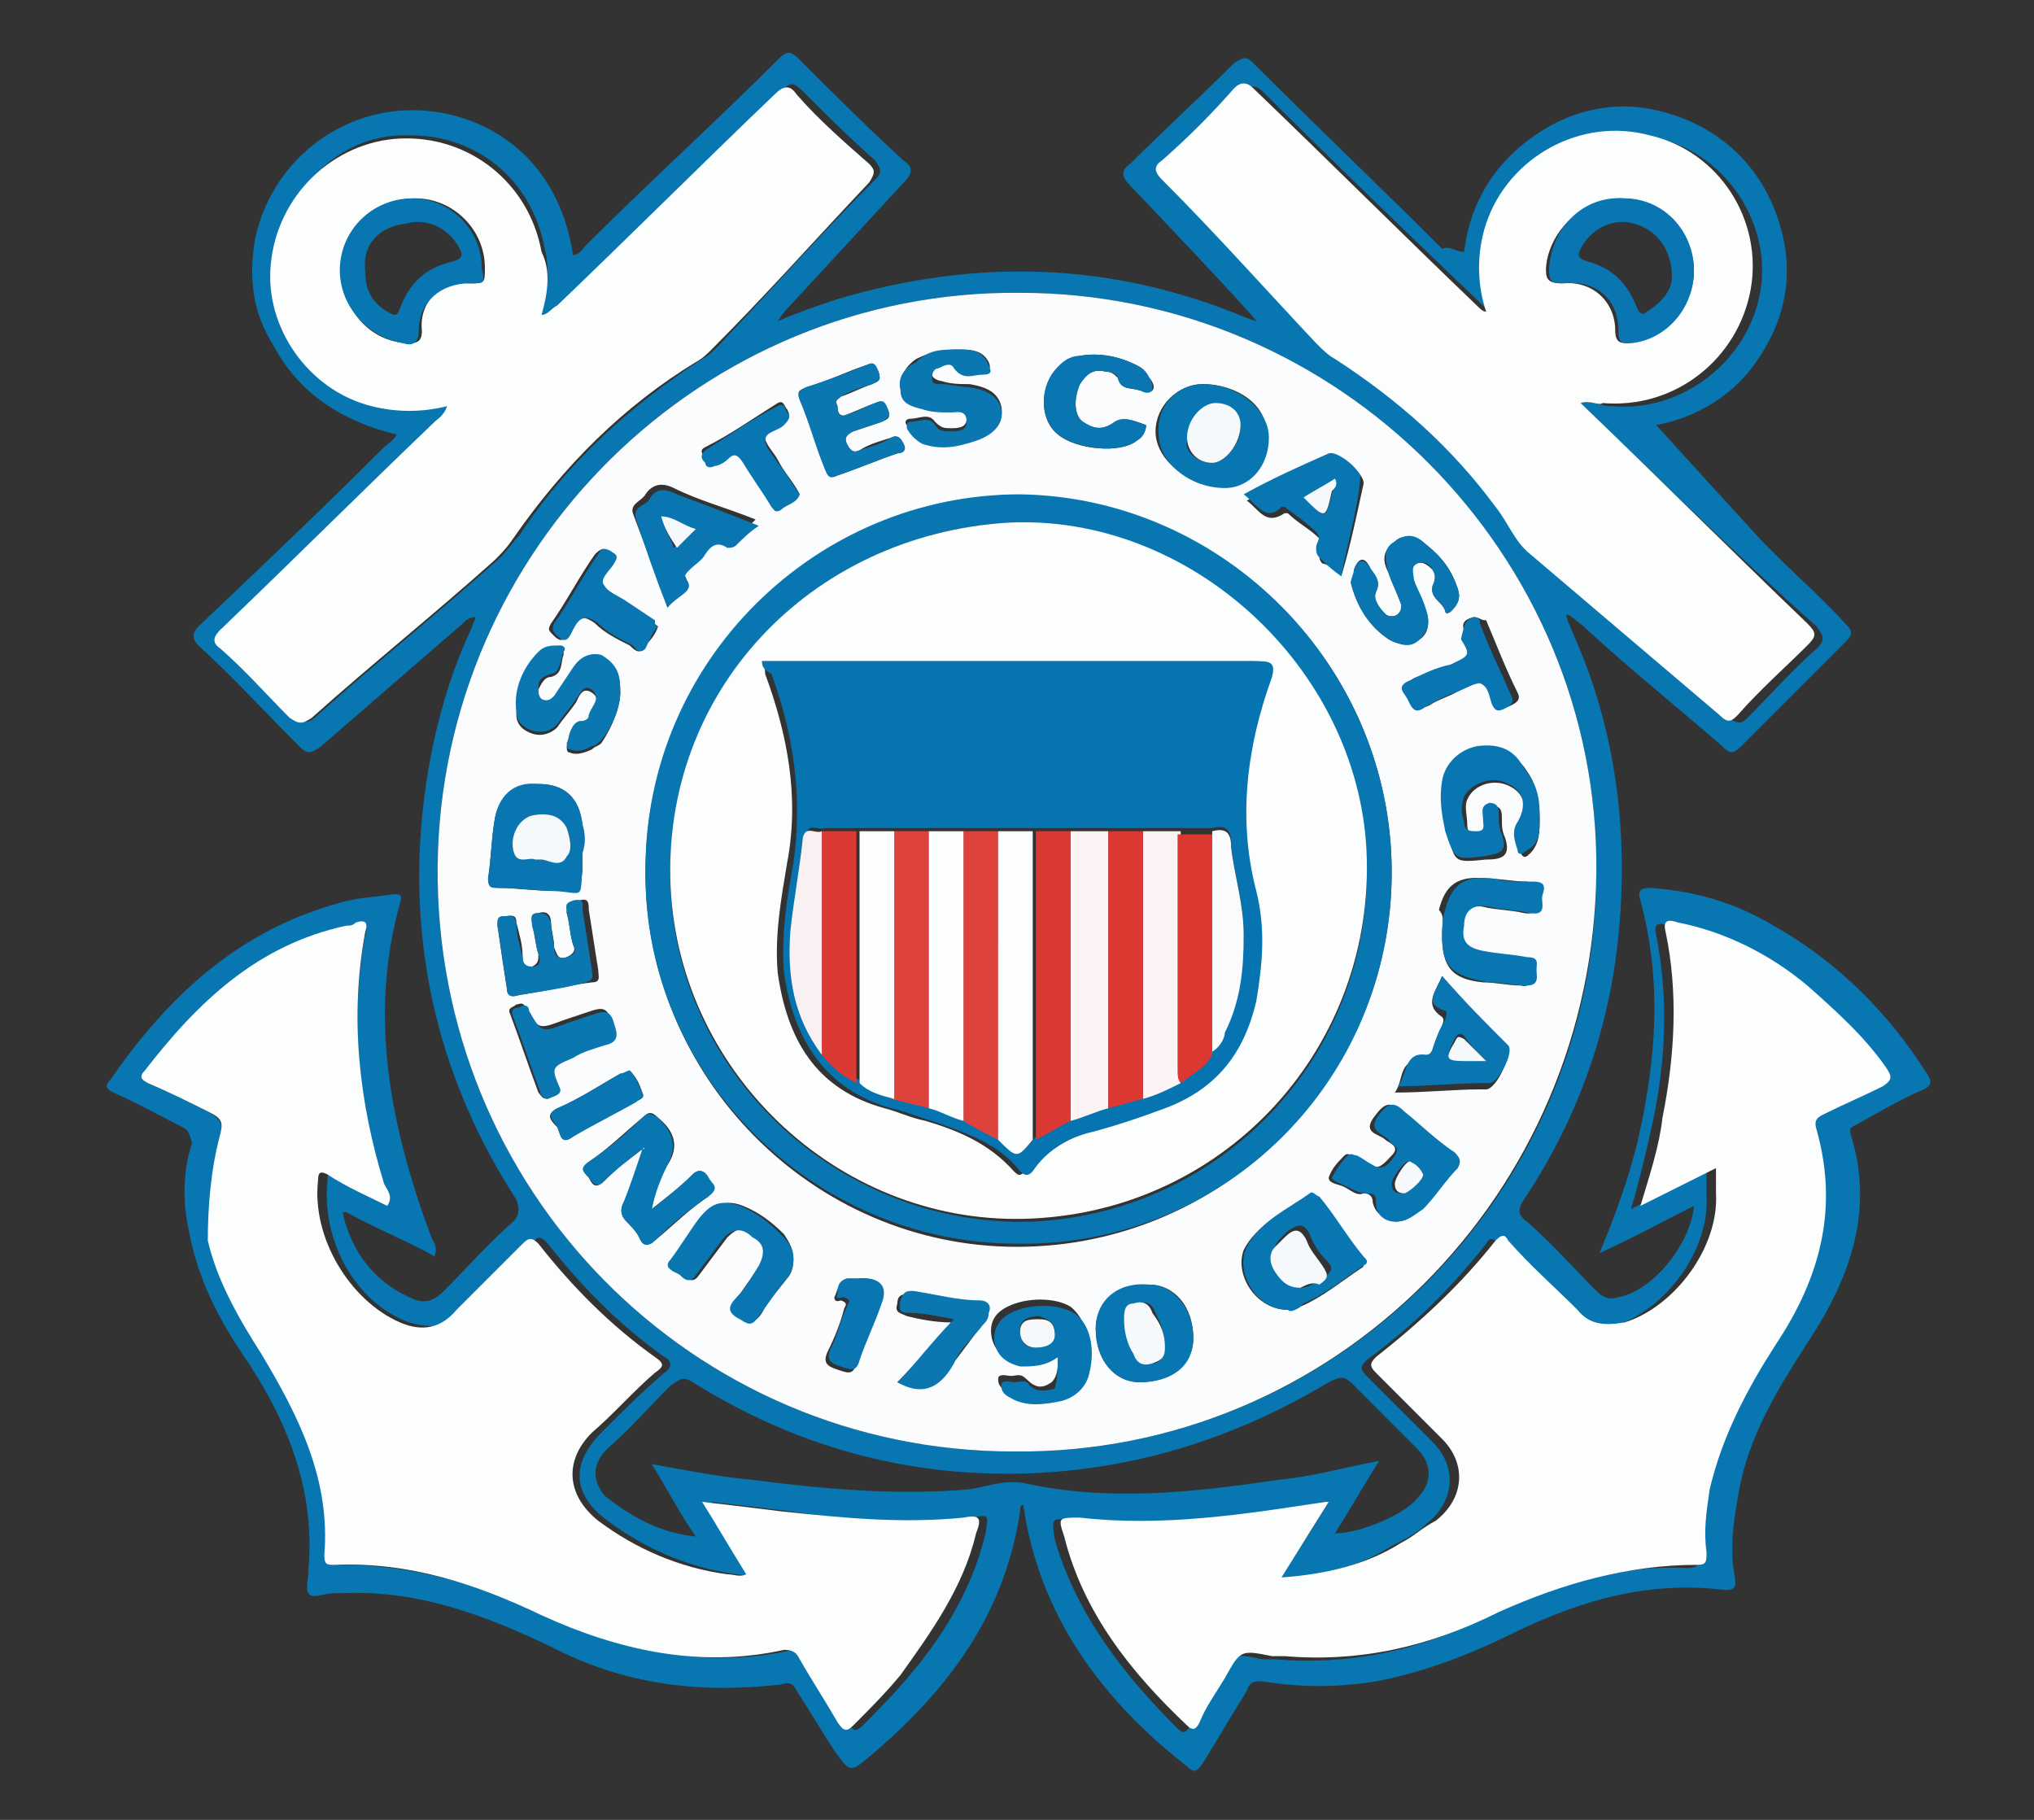<?xml version="1.0" encoding="utf-8"?>
<!-- Generator: Adobe Illustrator 26.3.1, SVG Export Plug-In . SVG Version: 6.00 Build 0)  -->
<svg version="1.1" id="Layer_1" xmlns="http://www.w3.org/2000/svg" xmlns:xlink="http://www.w3.org/1999/xlink" x="0px" y="0px"
	 viewBox="0 0 64.6 57.8" style="enable-background:new 0 0 64.6 57.8;" xml:space="preserve">
<rect x="0" y="0" width="64.6" height="57.8" fill="#333333" stroke="none"/>
<style type="text/css">
	.st0{fill:#0876B1;}
	.st1{fill:#FBFCFD;}
	.st2{fill:#FCFDFD;}
	.st3{fill:#FDFEFE;}
	.st4{fill:#F9FBFD;}
	.st5{fill:#0976B1;}
	.st6{fill:#0A77B1;}
	.st7{fill:#F6F9FB;}
	.st8{fill:#0574B0;}
	.st9{fill:#DD423C;}
	.st10{fill:#FCF4F4;}
	.st11{fill:#DB3933;}
	.st12{fill:#DB3832;}
	.st13{fill:#F8F0F1;}
	.st14{fill:#00578E;}
	.st15{fill:#FFFFFF;}
	.st16{fill:#BF2F38;}
	.st17{fill:#ABADB0;}
	.st18{fill:#0078A9;}
	.st19{fill:#559534;}
	.st20{fill:#25316B;}
	.st21{clip-path:url(#SVGID_00000091734568298189361960000009449264612511291304_);}
	.st22{fill:#0668B2;}
	.st23{fill:#2CA243;}
	.st24{fill:#0095D5;}
	.st25{fill:#00ADEE;}
	.st26{fill:#231F20;}
	.st27{fill:#C41230;}
	.st28{fill:#C0C2C4;}
	.st29{fill:#005288;}
	.st30{fill:#0078AE;}
	.st31{fill:#5E9732;}
	.st32{fill-rule:evenodd;clip-rule:evenodd;fill:#004071;stroke:#E8CD85;stroke-width:2.03;stroke-miterlimit:2.613;}
	.st33{fill-rule:evenodd;clip-rule:evenodd;fill:#B8E4FA;}
	.st34{fill-rule:evenodd;clip-rule:evenodd;fill:#4D8FCC;}
	.st35{fill:none;stroke:#FFFFFF;stroke-width:0.838;stroke-miterlimit:2.613;}
	.st36{fill:none;stroke:#FFFFFF;stroke-width:0.864;stroke-miterlimit:2.613;}
	.st37{fill:none;stroke:#FFFFFF;stroke-width:0.917;stroke-miterlimit:2.613;}
	.st38{fill:none;stroke:#FFFFFF;stroke-width:0.982;stroke-miterlimit:2.613;}
	.st39{fill:none;stroke:#FFFFFF;stroke-width:1.146;stroke-miterlimit:2.613;}
	.st40{fill:none;stroke:#FFFFFF;stroke-width:1.31;stroke-miterlimit:2.613;}
	.st41{fill-rule:evenodd;clip-rule:evenodd;fill:#008541;}
	.st42{fill-rule:evenodd;clip-rule:evenodd;fill:#B57F2C;}
	.st43{fill-rule:evenodd;clip-rule:evenodd;fill:#A76D0A;}
	.st44{fill:none;stroke:#005121;stroke-width:0.262;stroke-linecap:round;stroke-miterlimit:2.613;}
	.st45{fill-rule:evenodd;clip-rule:evenodd;fill:#8E5645;}
	.st46{fill-rule:evenodd;clip-rule:evenodd;fill:#FFFFFF;}
	.st47{fill-rule:evenodd;clip-rule:evenodd;fill:#EC1C24;}
	.st48{fill-rule:evenodd;clip-rule:evenodd;fill:#005995;}
	.st49{fill-rule:evenodd;clip-rule:evenodd;fill:#003E6E;}
	
		.st50{fill-rule:evenodd;clip-rule:evenodd;fill:#FFFFFF;stroke:#BBBDBF;stroke-width:0.815;stroke-linecap:round;stroke-linejoin:round;stroke-miterlimit:2.613;}
	
		.st51{fill-rule:evenodd;clip-rule:evenodd;fill:#FFFFFF;stroke:#BBBDBF;stroke-width:0.815;stroke-linejoin:round;stroke-miterlimit:2.613;}
	.st52{fill-rule:evenodd;clip-rule:evenodd;fill:#8E5645;stroke:#231F20;stroke-width:0.327;stroke-miterlimit:2.613;}
	.st53{fill-rule:evenodd;clip-rule:evenodd;fill:#915948;}
	.st54{fill-rule:evenodd;clip-rule:evenodd;fill:#935C4B;}
	.st55{fill-rule:evenodd;clip-rule:evenodd;fill:#955E4D;}
	.st56{fill-rule:evenodd;clip-rule:evenodd;fill:#976150;}
	.st57{fill-rule:evenodd;clip-rule:evenodd;fill:#996352;}
	.st58{fill-rule:evenodd;clip-rule:evenodd;fill:#9B6655;}
	.st59{fill-rule:evenodd;clip-rule:evenodd;fill:#9D6857;}
	.st60{fill-rule:evenodd;clip-rule:evenodd;fill:#9F6C5A;}
	.st61{fill-rule:evenodd;clip-rule:evenodd;fill:#A26F5E;}
	.st62{fill-rule:evenodd;clip-rule:evenodd;fill:#A37160;}
	.st63{fill-rule:evenodd;clip-rule:evenodd;fill:#A67463;}
	.st64{fill-rule:evenodd;clip-rule:evenodd;fill:#A77766;}
	.st65{fill-rule:evenodd;clip-rule:evenodd;fill:#AA7A69;}
	.st66{fill-rule:evenodd;clip-rule:evenodd;fill:#AC7C6C;}
	.st67{fill-rule:evenodd;clip-rule:evenodd;fill:#AE806F;}
	.st68{fill-rule:evenodd;clip-rule:evenodd;fill:#B08172;}
	.st69{fill-rule:evenodd;clip-rule:evenodd;fill:#B28575;}
	.st70{fill-rule:evenodd;clip-rule:evenodd;fill:#B58879;}
	.st71{fill-rule:evenodd;clip-rule:evenodd;fill:#B78B7C;}
	.st72{fill-rule:evenodd;clip-rule:evenodd;fill:#B98E80;}
	.st73{fill-rule:evenodd;clip-rule:evenodd;fill:#BB9181;}
	.st74{fill-rule:evenodd;clip-rule:evenodd;fill:#BE9585;}
	.st75{fill-rule:evenodd;clip-rule:evenodd;fill:#BF9788;}
	.st76{fill-rule:evenodd;clip-rule:evenodd;fill:#C29B8C;}
	.st77{fill-rule:evenodd;clip-rule:evenodd;fill:#C49D8F;}
	.st78{fill-rule:evenodd;clip-rule:evenodd;fill:#B8E4FA;stroke:#231F20;stroke-width:0.327;stroke-miterlimit:2.613;}
	
		.st79{fill-rule:evenodd;clip-rule:evenodd;fill:#E7AD10;stroke:#231F20;stroke-width:0.327;stroke-linecap:round;stroke-linejoin:round;stroke-miterlimit:2.613;}
	
		.st80{fill-rule:evenodd;clip-rule:evenodd;fill:#231F20;stroke:#231F20;stroke-width:0.327;stroke-linecap:round;stroke-linejoin:round;stroke-miterlimit:2.613;}
	.st81{fill-rule:evenodd;clip-rule:evenodd;fill:#641C00;}
	
		.st82{fill-rule:evenodd;clip-rule:evenodd;fill:#722E01;stroke:#231F20;stroke-width:0.491;stroke-linecap:round;stroke-miterlimit:2.613;}
	.st83{fill-rule:evenodd;clip-rule:evenodd;fill:#7F3E19;}
	.st84{fill-rule:evenodd;clip-rule:evenodd;fill:#661F00;}
	.st85{fill-rule:evenodd;clip-rule:evenodd;fill:#682100;}
	.st86{fill-rule:evenodd;clip-rule:evenodd;fill:#682200;}
	.st87{fill-rule:evenodd;clip-rule:evenodd;fill:#6A2400;}
	.st88{fill-rule:evenodd;clip-rule:evenodd;fill:#6A2500;}
	.st89{fill-rule:evenodd;clip-rule:evenodd;fill:#6C2500;}
	.st90{fill-rule:evenodd;clip-rule:evenodd;fill:#6E2800;}
	.st91{fill-rule:evenodd;clip-rule:evenodd;fill:#702B00;}
	.st92{fill-rule:evenodd;clip-rule:evenodd;fill:#702C00;}
	.st93{fill-rule:evenodd;clip-rule:evenodd;fill:#722C00;}
	.st94{fill-rule:evenodd;clip-rule:evenodd;fill:#722E01;}
	.st95{fill-rule:evenodd;clip-rule:evenodd;fill:#742F04;}
	.st96{fill-rule:evenodd;clip-rule:evenodd;fill:#743004;}
	.st97{fill-rule:evenodd;clip-rule:evenodd;fill:#763206;}
	.st98{fill-rule:evenodd;clip-rule:evenodd;fill:#763208;}
	.st99{fill-rule:evenodd;clip-rule:evenodd;fill:#78340B;}
	.st100{fill-rule:evenodd;clip-rule:evenodd;fill:#78360D;}
	.st101{fill-rule:evenodd;clip-rule:evenodd;fill:#79360E;}
	.st102{fill-rule:evenodd;clip-rule:evenodd;fill:#7C3911;}
	.st103{fill-rule:evenodd;clip-rule:evenodd;fill:#7C3A13;}
	.st104{fill-rule:evenodd;clip-rule:evenodd;fill:#7D3B15;}
	.st105{fill-rule:evenodd;clip-rule:evenodd;fill:#7D3C15;}
	.st106{fill-rule:evenodd;clip-rule:evenodd;fill:#7F3D18;}
	.st107{fill-rule:evenodd;clip-rule:evenodd;fill:#813F1C;}
	.st108{fill-rule:evenodd;clip-rule:evenodd;fill:#82421E;}
	.st109{fill-rule:evenodd;clip-rule:evenodd;fill:#844420;}
	.st110{fill-rule:evenodd;clip-rule:evenodd;fill:#844522;}
	.st111{fill-rule:evenodd;clip-rule:evenodd;fill:#864624;}
	.st112{fill-rule:evenodd;clip-rule:evenodd;fill:#864724;}
	.st113{fill-rule:evenodd;clip-rule:evenodd;fill:#884927;}
	.st114{fill-rule:evenodd;clip-rule:evenodd;fill:#884928;}
	.st115{fill-rule:evenodd;clip-rule:evenodd;fill:#8A4C2A;}
	.st116{fill-rule:evenodd;clip-rule:evenodd;fill:#8C4E2D;}
	.st117{fill-rule:evenodd;clip-rule:evenodd;fill:#884826;}
	.st118{fill-rule:evenodd;clip-rule:evenodd;fill:#8C4F2E;}
	
		.st119{fill-rule:evenodd;clip-rule:evenodd;fill:#641C00;stroke:#231F20;stroke-width:0.393;stroke-linecap:round;stroke-linejoin:round;stroke-miterlimit:2.613;}
	.st120{fill-rule:evenodd;clip-rule:evenodd;fill:#722E01;stroke:#561B00;stroke-width:0.196;stroke-miterlimit:2.613;}
	.st121{fill-rule:evenodd;clip-rule:evenodd;fill:#7F3E19;stroke:#561B00;stroke-width:0.262;stroke-miterlimit:2.613;}
	.st122{fill-rule:evenodd;clip-rule:evenodd;fill:#8C4F2E;stroke:#561B00;stroke-width:0.393;stroke-miterlimit:2.613;}
	
		.st123{fill-rule:evenodd;clip-rule:evenodd;fill:#722E01;stroke:#561B00;stroke-width:0.196;stroke-linecap:round;stroke-linejoin:round;stroke-miterlimit:2.613;}
	
		.st124{fill-rule:evenodd;clip-rule:evenodd;fill:#7F3E19;stroke:#561B00;stroke-width:0.262;stroke-linecap:round;stroke-linejoin:round;stroke-miterlimit:2.613;}
	
		.st125{fill-rule:evenodd;clip-rule:evenodd;fill:#8C4F2E;stroke:#561B00;stroke-width:0.393;stroke-linejoin:round;stroke-miterlimit:2.613;}
	
		.st126{fill-rule:evenodd;clip-rule:evenodd;fill:#8C4F2E;stroke:#561B00;stroke-width:0.393;stroke-linecap:round;stroke-linejoin:round;stroke-miterlimit:2.613;}
	
		.st127{fill-rule:evenodd;clip-rule:evenodd;fill:#8C4F2E;stroke:#231F20;stroke-width:0.327;stroke-linecap:round;stroke-linejoin:round;stroke-miterlimit:2.613;}
	
		.st128{fill-rule:evenodd;clip-rule:evenodd;fill:#7F3E19;stroke:#231F20;stroke-width:0.327;stroke-linecap:round;stroke-miterlimit:2.613;}
	
		.st129{fill-rule:evenodd;clip-rule:evenodd;fill:#79360E;stroke:#231F20;stroke-width:0.327;stroke-linecap:round;stroke-linejoin:round;stroke-miterlimit:2.613;}
	.st130{fill:none;stroke:#231F20;stroke-width:0.491;stroke-linecap:round;stroke-linejoin:round;stroke-miterlimit:2.613;}
	
		.st131{fill-rule:evenodd;clip-rule:evenodd;fill:#FFFFFF;stroke:#231F20;stroke-width:0.327;stroke-linecap:round;stroke-linejoin:round;stroke-miterlimit:2.613;}
	.st132{fill-rule:evenodd;clip-rule:evenodd;fill:#561B00;}
	.st133{fill-rule:evenodd;clip-rule:evenodd;fill:#955C0F;}
	.st134{fill-rule:evenodd;clip-rule:evenodd;fill:#AC7A3E;}
	.st135{fill-rule:evenodd;clip-rule:evenodd;fill:#C39869;}
	.st136{fill-rule:evenodd;clip-rule:evenodd;fill:#DBBE9C;}
	.st137{fill-rule:evenodd;clip-rule:evenodd;fill:#F1E5D8;}
	
		.st138{fill-rule:evenodd;clip-rule:evenodd;fill:#FFCF46;stroke:#231F20;stroke-width:0.327;stroke-linecap:round;stroke-linejoin:round;stroke-miterlimit:2.613;}
	.st139{fill:none;stroke:#231F20;stroke-width:0.327;stroke-linecap:round;stroke-linejoin:round;stroke-miterlimit:2.613;}
	
		.st140{fill-rule:evenodd;clip-rule:evenodd;fill:#98867D;stroke:#231F20;stroke-width:0.327;stroke-linecap:round;stroke-linejoin:round;stroke-miterlimit:2.613;}
	.st141{fill-rule:evenodd;clip-rule:evenodd;fill:#6C3C00;stroke:#231F20;stroke-width:0.327;stroke-miterlimit:2.613;}
	.st142{fill-rule:evenodd;clip-rule:evenodd;fill:#704100;}
	.st143{fill-rule:evenodd;clip-rule:evenodd;fill:#744500;}
	.st144{fill-rule:evenodd;clip-rule:evenodd;fill:#7A4B07;}
	.st145{fill-rule:evenodd;clip-rule:evenodd;fill:#7E4E10;}
	.st146{fill-rule:evenodd;clip-rule:evenodd;fill:#805317;}
	.st147{fill-rule:evenodd;clip-rule:evenodd;fill:#84571E;}
	.st148{fill-rule:evenodd;clip-rule:evenodd;fill:#885B25;}
	.st149{fill-rule:evenodd;clip-rule:evenodd;fill:#8C602B;}
	.st150{fill-rule:evenodd;clip-rule:evenodd;fill:#926733;}
	.st151{fill-rule:evenodd;clip-rule:evenodd;fill:#966B3A;}
	.st152{fill-rule:evenodd;clip-rule:evenodd;fill:#9A7141;}
	.st153{fill-rule:evenodd;clip-rule:evenodd;fill:#9E7547;}
	.st154{fill-rule:evenodd;clip-rule:evenodd;fill:#A37C4E;}
	.st155{fill-rule:evenodd;clip-rule:evenodd;fill:#A78054;}
	.st156{fill-rule:evenodd;clip-rule:evenodd;fill:#AD865C;}
	.st157{fill-rule:evenodd;clip-rule:evenodd;fill:#B08B62;}
	.st158{fill-rule:evenodd;clip-rule:evenodd;fill:#98867D;stroke:#231F20;stroke-width:0.327;stroke-miterlimit:2.613;}
	
		.st159{fill-rule:evenodd;clip-rule:evenodd;fill:#A0948A;stroke:#231F20;stroke-width:0.327;stroke-linecap:round;stroke-linejoin:round;stroke-miterlimit:2.613;}
	
		.st160{fill-rule:evenodd;clip-rule:evenodd;fill:#D4C9C5;stroke:#231F20;stroke-width:0.327;stroke-linecap:round;stroke-linejoin:round;stroke-miterlimit:2.613;}
	.st161{fill-rule:evenodd;clip-rule:evenodd;fill:#C1B8B4;}
	.st162{fill-rule:evenodd;clip-rule:evenodd;fill:#BDB4B0;}
	.st163{fill-rule:evenodd;clip-rule:evenodd;fill:#B9B0AA;}
	.st164{fill-rule:evenodd;clip-rule:evenodd;fill:#B9AFAA;}
	.st165{fill-rule:evenodd;clip-rule:evenodd;fill:#B8ADA7;}
	.st166{fill-rule:evenodd;clip-rule:evenodd;fill:#B5ABA5;}
	.st167{fill-rule:evenodd;clip-rule:evenodd;fill:#B3A9A1;}
	.st168{fill-rule:evenodd;clip-rule:evenodd;fill:#B1A79E;}
	.st169{fill-rule:evenodd;clip-rule:evenodd;fill:#AFA59C;}
	.st170{fill-rule:evenodd;clip-rule:evenodd;fill:#ADA39A;}
	.st171{fill-rule:evenodd;clip-rule:evenodd;fill:#AB9F97;}
	.st172{fill-rule:evenodd;clip-rule:evenodd;fill:#A99E94;}
	.st173{fill-rule:evenodd;clip-rule:evenodd;fill:#A79C92;}
	.st174{fill-rule:evenodd;clip-rule:evenodd;fill:#A59A90;}
	.st175{fill-rule:evenodd;clip-rule:evenodd;fill:#A3988D;}
	.st176{fill-rule:evenodd;clip-rule:evenodd;fill:#A0948A;}
	
		.st177{fill-rule:evenodd;clip-rule:evenodd;fill:#877766;stroke:#231F20;stroke-width:0.327;stroke-linecap:round;stroke-linejoin:round;stroke-miterlimit:2.613;}
	.st178{fill-rule:evenodd;clip-rule:evenodd;fill:#877766;}
	.st179{fill-rule:evenodd;clip-rule:evenodd;fill:#897967;}
	.st180{fill-rule:evenodd;clip-rule:evenodd;fill:#897969;}
	.st181{fill-rule:evenodd;clip-rule:evenodd;fill:#8B7A6A;}
	.st182{fill-rule:evenodd;clip-rule:evenodd;fill:#8B7B6A;}
	.st183{fill-rule:evenodd;clip-rule:evenodd;fill:#8D7D6D;}
	.st184{fill-rule:evenodd;clip-rule:evenodd;fill:#8E7F6E;}
	.st185{fill-rule:evenodd;clip-rule:evenodd;fill:#8E7F6F;}
	.st186{fill-rule:evenodd;clip-rule:evenodd;fill:#918172;}
	.st187{fill-rule:evenodd;clip-rule:evenodd;fill:#928274;}
	.st188{fill-rule:evenodd;clip-rule:evenodd;fill:#948477;}
	.st189{fill-rule:evenodd;clip-rule:evenodd;fill:#978679;}
	.st190{fill-rule:evenodd;clip-rule:evenodd;fill:#97867A;}
	.st191{fill-rule:evenodd;clip-rule:evenodd;fill:#98897C;}
	.st192{fill-rule:evenodd;clip-rule:evenodd;fill:#98897D;}
	.st193{fill-rule:evenodd;clip-rule:evenodd;fill:#9B8B7F;}
	.st194{fill-rule:evenodd;clip-rule:evenodd;fill:#9C8D80;}
	.st195{fill-rule:evenodd;clip-rule:evenodd;fill:#9C8E81;}
	.st196{fill-rule:evenodd;clip-rule:evenodd;fill:#9F9083;}
	.st197{fill-rule:evenodd;clip-rule:evenodd;fill:#9F9084;}
	.st198{fill-rule:evenodd;clip-rule:evenodd;fill:#A09185;}
	.st199{fill-rule:evenodd;clip-rule:evenodd;fill:#A29488;}
	.st200{fill-rule:evenodd;clip-rule:evenodd;fill:#A2948A;}
	.st201{fill-rule:evenodd;clip-rule:evenodd;fill:#A5978C;}
	.st202{fill-rule:evenodd;clip-rule:evenodd;fill:#A7998E;}
	.st203{fill-rule:evenodd;clip-rule:evenodd;fill:#A6998F;}
	.st204{fill-rule:evenodd;clip-rule:evenodd;fill:#A99B91;}
	.st205{fill-rule:evenodd;clip-rule:evenodd;fill:#A99C91;}
	.st206{fill-rule:evenodd;clip-rule:evenodd;fill:#AB9E94;}
	.st207{fill-rule:evenodd;clip-rule:evenodd;fill:#ADA097;}
	.st208{fill-rule:evenodd;clip-rule:evenodd;fill:#AFA298;}
	.st209{fill-rule:evenodd;clip-rule:evenodd;fill:#AEA29A;}
	.st210{fill-rule:evenodd;clip-rule:evenodd;fill:#B1A49C;}
	.st211{fill-rule:evenodd;clip-rule:evenodd;fill:#B1A59D;}
	.st212{fill-rule:evenodd;clip-rule:evenodd;fill:#B1A69E;}
	.st213{fill-rule:evenodd;clip-rule:evenodd;fill:#B3A79F;}
	.st214{fill-rule:evenodd;clip-rule:evenodd;fill:#B5A9A1;}
	.st215{fill-rule:evenodd;clip-rule:evenodd;fill:#B5A9A3;}
	.st216{fill-rule:evenodd;clip-rule:evenodd;fill:#B5ABA4;}
	.st217{fill-rule:evenodd;clip-rule:evenodd;fill:#B9AFA8;}
	.st218{fill-rule:evenodd;clip-rule:evenodd;fill:#BCB1AC;}
	.st219{fill-rule:evenodd;clip-rule:evenodd;fill:#C0B6B3;}
	.st220{fill:none;stroke:#E8CD85;stroke-width:2.03;stroke-miterlimit:2.613;}
	.st221{fill:none;stroke:#FFFFFF;stroke-width:0.655;stroke-miterlimit:2.613;}
	.st222{fill:none;stroke:#231F20;stroke-width:0.327;stroke-miterlimit:2.613;}
	.st223{fill-rule:evenodd;clip-rule:evenodd;fill:#E8CD85;stroke:#231F20;stroke-width:0.196;stroke-miterlimit:2.613;}
	.st224{fill-rule:evenodd;clip-rule:evenodd;fill:#E8CD85;}
	.st225{fill-rule:evenodd;clip-rule:evenodd;fill:#00558E;}
	.st226{fill-rule:evenodd;clip-rule:evenodd;fill:#005F4E;}
</style>
<g>
	<path class="st0" d="M51.5,28.2c-0.1,3.6-1.1,6.9-3.1,9.9c-0.2,0.3-0.2,0.5,0.1,0.7c0.8,0.7,1.5,1.5,2.2,2.2
		c0.2,0.2,0.4,0.3,0.7,0.2c1.1-0.2,2.3-1.7,2.4-2.9c-1,0.5-1.9,1-3,1.5c0.5-1.2,0.9-2.3,1.2-3.5c0.6-2.6,0.8-5.1,0.1-7.7
		c-0.1-0.3,0-0.4,0.3-0.4c1.5,0.1,2.8,0.5,4.1,1.3c1.9,1.1,3.5,2.7,4.7,4.6c0.2,0.3,0.1,0.4-0.1,0.5c-0.7,0.3-1.4,0.7-2.1,1.1
		c-0.2,0.1-0.3,0.1-0.2,0.4c0.7,2.3,0,4.4-1.3,6.4c-0.9,1.4-1.8,2.8-2.2,4.5c-0.2,1-0.4,2.1-0.2,3.1c0,0.2,0.1,0.4-0.3,0.4
		c-2.4-0.3-4.5,0.3-6.6,1.3c-1.4,0.7-2.9,1.3-4.5,1.6c-1.2,0.2-2.4,0.2-3.6,0c-0.3,0-0.4,0-0.5,0.3c-0.5,0.8-0.9,1.5-1.4,2.3
		c-0.2,0.3-0.3,0.3-0.5,0.1c-2.7-2.1-4.7-4.8-5.2-8.3c-0.1,0-0.1,0.1-0.1,0.2c-0.5,3.3-2.3,5.7-4.8,7.8c-0.6,0.5-0.6,0.5-1.1-0.2
		c-0.4-0.6-0.8-1.3-1.2-1.9c-0.1-0.2-0.2-0.3-0.5-0.2c-2.6,0.3-5,0-7.3-1.2c-2.1-1-4.2-1.8-6.6-1.7c-0.1,0-0.2,0-0.3,0
		c-0.3,0-0.7,0.2-0.8,0c-0.1-0.1,0-0.5,0-0.8c0.2-2.4-0.6-4.5-1.9-6.5c-0.9-1.3-1.6-2.6-1.9-4.2c-0.2-0.9-0.2-1.9,0.1-2.8
		C6,36,6,35.9,5.8,35.8C5,35.4,4.3,35,3.6,34.7c-0.2-0.1-0.3-0.2-0.1-0.4c1.8-2.6,4-4.7,7.2-5.6c0.6-0.2,1.2-0.2,1.8-0.3
		c0.2,0,0.3,0,0.2,0.3c-1,3.6-0.3,7.1,1,10.6c0.1,0.2,0.2,0.3,0.1,0.6c-0.9-0.5-1.9-0.9-2.8-1.4c0,0-0.1,0-0.1,0c0,0,0,0.1,0,0.1
		c0.3,1.2,1,2.1,2.1,2.6c0.4,0.2,0.7,0.2,1.1-0.2c0.7-0.7,1.4-1.5,2.2-2.2c0.2-0.2,0.2-0.4,0.1-0.7c-2.4-3.7-3.4-7.8-3-12.1
		c0.2-2.1,0.7-4.2,1.6-6.1c0-0.1,0.1-0.2,0.1-0.3c-0.2,0-0.3,0.1-0.4,0.2c-1.5,1.3-3,2.6-4.5,3.9c-0.3,0.2-0.4,0.3-0.7,0
		c-1.1-1.1-2.1-2.2-3.2-3.2c-0.2-0.2-0.2-0.4,0-0.6c2-1.9,4-3.8,5.9-5.7c0.1-0.1,0.3-0.2,0.4-0.4c-1.7-0.4-3.1-1.3-3.9-2.8
		C8,9.9,7.9,8.8,8.1,7.6c0.5-2.4,2.6-4.1,5-4.1c2.1,0,4.6,1.3,5.1,4.6c0.2,0,0.3-0.2,0.4-0.3c2-2,4.1-3.9,6.1-5.9
		c0.3-0.3,0.4-0.3,0.7,0c1.1,1.1,2.2,2.2,3.3,3.2c0.3,0.2,0.3,0.4,0,0.7c-1.2,1.3-2.4,2.6-3.6,3.9c-0.1,0.1-0.2,0.2-0.4,0.5
		c0.7-0.3,1.3-0.5,1.9-0.7c4.4-1.3,8.7-1.2,13,0.6c0.3,0.1,0.3,0.1,0.3,0.1c0-0.1-3.9-4.2-4-4.3c-0.3-0.3-0.3-0.5,0-0.7
		c1.1-1.1,2.2-2.1,3.3-3.2c0.3-0.2,0.4-0.2,0.6,0c2,2,4,3.9,6,5.9C46.1,7.8,46.2,8,46.5,8c0.2-1.6,1-2.9,2.4-3.8
		c0.9-0.6,2-0.9,3.1-0.8c2.5,0.3,4.3,2,4.7,4.5c0.2,1.4-0.2,2.6-1,3.7c-0.8,1.1-2,1.7-3.1,1.9c1,1.1,2,2.2,3.1,3.4
		c0.9,1,2,1.9,2.9,2.9c0.2,0.2,0.3,0.3,0,0.6c-1.1,1.1-2.2,2.2-3.3,3.3c-0.3,0.3-0.4,0.2-0.6,0c-1.5-1.3-3-2.5-4.4-3.8
		C48.5,18.4,51.7,21.4,51.5,28.2z M22.1,48.8C22.1,48.8,22.1,48.8,22.1,48.8C22.1,48.8,22.1,48.8,22.1,48.8
		C22.1,48.8,22.1,48.8,22.1,48.8c-0.5-0.7-0.9-1.5-1.4-2.3c1.1,0.2,2.1,0.4,3.2,0.5c2.3,0.3,4.6,0.5,6.9,0.3
		c0.6-0.1,1.1-0.3,1.7-0.2c2.7,0.6,5.4,0.3,8.1-0.1c1.1-0.1,2.1-0.4,3.2-0.6c-0.5,0.8-0.9,1.5-1.4,2.3c0.8,0,2.2-0.6,2.6-1.1
		c0.5-0.5,0.5-1.1,0-1.6c-0.7-0.7-1.3-1.3-2-2c-0.3-0.3-0.4-0.3-0.8-0.1c-3,1.8-6.2,2.8-9.7,2.9c-3.8,0.1-7.3-0.9-10.5-2.9
		c-0.3-0.2-0.4-0.1-0.7,0.1c-0.7,0.7-1.3,1.4-2,2c-0.5,0.5-0.5,1-0.1,1.5C20.2,48.3,21.1,48.7,22.1,48.8z M17.2,10L17.2,10
		c0.1-0.7,0.3-1.4,0.1-2.1c-0.4-2.2-2.2-3.7-4.5-3.6C10.8,4.3,9,6,8.8,8.3c-0.2,2,1.2,4,3.2,4.5c0.8,0.2,1.6,0.2,2.4,0
		c0,0.3-0.2,0.3-0.4,0.5c-2.3,2.2-4.5,4.4-6.8,6.6c-0.2,0.2-0.3,0.4,0,0.6c0.7,0.7,1.5,1.4,2.2,2.2c0.2,0.3,0.4,0.3,0.7,0
		c1.9-1.7,3.9-3.3,5.8-5c0.2-0.2,0.4-0.5,0.6-0.7c1.5-2.3,3.5-4.1,5.8-5.6c0.2-0.1,0.3-0.2,0.5-0.4c1.7-1.8,3.3-3.6,5-5.3
		c0.2-0.2,0.2-0.3,0-0.6c-0.8-0.7-1.6-1.5-2.3-2.2c-0.3-0.3-0.4-0.3-0.7,0c-2.3,2.3-4.6,4.5-6.9,6.7C17.6,9.8,17.5,10,17.2,10z
		 M50.2,12.8c0.3-0.1,0.6,0.1,1,0.1c2.2,0.2,4.3-1.4,4.7-3.6c0.4-2.2-1.1-4.4-3.2-4.9c-2.2-0.5-4.5,0.7-5.2,2.8
		c-0.3,0.9-0.3,1.9,0,2.8c-0.2,0-0.2-0.1-0.3-0.2c-2.4-2.3-4.8-4.6-7.1-6.9c-0.2-0.2-0.4-0.2-0.6,0c-0.8,0.8-1.5,1.5-2.3,2.3
		c-0.3,0.2-0.2,0.4,0,0.6c1.6,1.7,3.3,3.5,4.9,5.2c0.2,0.2,0.4,0.3,0.6,0.5c2,1.2,3.7,2.8,5.1,4.7c0.4,0.5,0.6,1.1,1.1,1.5
		c2,1.7,4,3.4,6,5.1c0.3,0.2,0.4,0.2,0.6,0c0.7-0.7,1.4-1.5,2.2-2.2c0.3-0.3,0.2-0.4,0-0.7C55,17.5,52.6,15.1,50.2,12.8L50.2,12.8z
		 M50.7,27.7c0.1-10.1-8.2-18.4-18.3-18.4C22.3,9.2,14,17.4,13.9,27.5C13.8,37.8,22,46.1,32.2,46.1C42.4,46.2,50.7,37.9,50.7,27.7z
		 M42.2,47.7c-0.2,0-0.3,0-0.4,0.1c-2.6,0.4-5.2,0.7-7.8,0.5c-0.6-0.1-0.6-0.1-0.5,0.6c0.7,2.4,2.2,4.3,3.9,6
		c0.2,0.2,0.3,0.1,0.4-0.1c0.3-0.5,0.6-0.9,0.8-1.4c0.5-0.9,0.5-0.9,1.5-0.7c0.1,0,0.3,0,0.4,0c2.4,0.2,4.7-0.3,6.8-1.4
		c2-1,4.1-1.6,6.3-1.5c0.3,0,0.4-0.1,0.3-0.4c-0.1-0.7,0-1.3,0.1-2c0.3-1.7,1.1-3.2,2.1-4.6c1.4-2.1,2-4.3,1.3-6.8
		c-0.1-0.3,0-0.4,0.2-0.5c0.6-0.3,1.3-0.7,1.9-0.9c0.4-0.2,0.3-0.3,0.1-0.6c-0.7-1-1.6-1.8-2.5-2.6c-1.2-1-2.6-1.7-4.1-2
		c-0.3-0.1-0.5-0.1-0.4,0.3c0.4,2,0.3,4-0.1,5.9c-0.2,0.9-0.4,1.8-0.7,2.8c0.8-0.4,1.6-0.8,2.4-1.2c0,0.3,0,0.5,0,0.8
		c0.1,1.7-1.3,3.6-2.9,4.1c-0.6,0.2-1,0.1-1.5-0.4c-0.7-0.8-1.5-1.5-2.2-2.2c-0.2-0.2-0.3-0.2-0.4,0c-1.1,1.4-2.3,2.6-3.8,3.7
		c-0.2,0.2-0.2,0.3,0,0.5c0.7,0.7,1.4,1.4,2.1,2.1c0.8,0.8,0.7,1.9-0.2,2.6c-0.3,0.3-0.7,0.5-1.1,0.7c-1.1,0.7-2.4,1-3.8,1.1
		C41.3,49.3,41.7,48.5,42.2,47.7z M12.3,38.3c0.1-0.2,0-0.4-0.1-0.6c-0.8-2.6-1.1-5.3-0.6-8c0.1-0.3,0-0.4-0.3-0.3
		c-0.1,0-0.2,0-0.3,0.1C8.3,30,6.3,31.8,4.6,34c-0.2,0.2-0.1,0.3,0.1,0.4C5.4,34.7,6,35,6.6,35.3C6.9,35.5,7.1,35.6,7,36
		c-0.3,1.1-0.4,2.3-0.1,3.4c0.3,1.3,1,2.5,1.7,3.6c1.2,2,2.2,4,2,6.4c0,0.3,0.1,0.3,0.3,0.3c2.3,0,4.5,0.7,6.6,1.6
		c2.5,1.2,5,1.7,7.7,1.1c0.3-0.1,0.4,0.1,0.5,0.3c0.4,0.7,0.8,1.3,1.2,2c0.2,0.3,0.3,0.3,0.5,0.1c0.5-0.5,1-1,1.5-1.6
		c1.1-1.3,2-2.8,2.4-4.5c0.1-0.6,0.1-0.6-0.4-0.5c-1.9,0.2-3.9,0.1-5.8-0.2c-0.8-0.1-1.6-0.2-2.5-0.3c0.5,0.8,1,1.6,1.4,2.3
		c-0.2,0.1-0.4,0-0.6,0c-1.5-0.2-2.9-0.8-4.1-1.7c-1.1-0.8-1.2-1.8-0.2-2.8c0.7-0.7,1.3-1.3,2-1.9c0.3-0.2,0.2-0.4,0-0.5
		c-1.4-1-2.6-2.2-3.7-3.6c-0.2-0.2-0.3-0.3-0.5,0c-0.7,0.7-1.4,1.4-2.1,2.1c-0.5,0.6-1.1,0.6-1.8,0.4c-1.7-0.6-2.8-2.6-2.6-4.5
		c0-0.3,0.1-0.3,0.3-0.2C11.1,37.6,11.7,37.9,12.3,38.3z"/>
	<path class="st1" d="M50.7,27.7c-0.1,10.2-8.3,18.5-18.5,18.4C22,46.1,13.8,37.8,13.9,27.5C14,17.4,22.3,9.2,32.4,9.3
		C42.5,9.3,50.8,17.6,50.7,27.7z M20.4,36.5C20.4,36.5,20.4,36.5,20.4,36.5c-0.1,0.6-0.3,1.2-0.6,1.7c-0.1,0.2-0.1,0.4,0.1,0.6
		c0.1,0.1,0.3,0.3,0.4,0.5c0.2,0.2,0.3,0.3,0.5,0.1c0.6-0.5,1.1-1,1.7-1.4c0.3-0.3,0.1-0.4,0-0.6c-0.1-0.2-0.3-0.3-0.5-0.1
		c-0.4,0.4-0.8,0.7-1.3,1.1c0.1-0.5,0.2-1,0.5-1.4c0.4-0.6,0.2-1.1-0.3-1.5c-0.2-0.2-0.3-0.2-0.5,0c-0.6,0.5-1.1,1-1.7,1.4
		c-0.3,0.2-0.1,0.4,0,0.5c0.1,0.2,0.2,0.4,0.5,0.1C19.6,37.1,20,36.8,20.4,36.5z M44.2,27.7c0-6.5-5.3-11.9-11.8-11.9
		c-6.6,0-11.9,5.3-11.9,11.9c0,6.5,5.3,11.9,11.8,11.9C38.8,39.6,44.2,34.3,44.2,27.7z M18.5,27.1c0-0.3,0.1-0.6,0-0.9
		c-0.1-0.9-0.6-1.3-1.4-1.3c-0.7,0-1.3,0.4-1.4,1.2c-0.1,0.6-0.1,1.2-0.2,1.8c0,0.2,0.1,0.3,0.3,0.3c0.6,0,1.2,0.1,1.9,0.1
		c0.9,0,0.7,0.1,0.8-0.7C18.5,27.5,18.5,27.3,18.5,27.1z M40.9,41.6c0.1,0,0.3,0,0.4-0.1c0.7-0.3,1.3-0.8,1.9-1.2
		c0.2-0.1,0.1-0.2,0-0.3c-0.5-0.6-0.9-1.3-1.4-1.9c-0.1-0.1-0.1-0.2-0.3-0.1c-0.7,0.5-1.6,0.9-2,1.7C39.2,40.5,39.9,41.6,40.9,41.6z
		 M48.9,26c0-0.5-0.1-1.1-0.4-1.5c-0.3-0.5-0.9-0.8-1.5-0.7c-0.6,0.1-1,0.5-1.1,1.1c-0.1,0.5,0,1,0.1,1.6c0.2,0.9,0.2,0.9,1.2,0.8
		c0.5,0,0.8-0.1,0.6-0.7c-0.1-0.2-0.1-0.4-0.1-0.6c0-0.2,0-0.4-0.3-0.4c-0.3,0-0.3,0.2-0.2,0.5c0,0.2,0.1,0.3-0.2,0.4
		c-0.2,0-0.4,0-0.4-0.3c0-0.3-0.1-0.6,0-0.8c0.2-0.5,0.9-0.7,1.4-0.4c0.4,0.2,0.6,0.8,0.3,1.2c-0.2,0.3-0.1,0.6,0,0.9
		c0.1,0.2,0.2,0.1,0.3,0C48.9,26.8,48.9,26.4,48.9,26z M38.2,12.2c-0.8,0-1.5,0.7-1.5,1.5c0,0.9,1,1.7,2.1,1.7
		c0.8,0,1.4-0.7,1.4-1.6C40.3,12.9,39.3,12.2,38.2,12.2z M44.3,38.8c0.4,0,0.6-0.2,0.8-0.4c0.4-0.4,0.7-0.9,1.1-1.3
		c0.2-0.2,0.2-0.3-0.1-0.5c-0.5-0.4-1.1-0.8-1.6-1.3c-0.3-0.3-0.5-0.3-0.8,0.1C43.2,36,43.8,36,44,36.2c0.1,0.1,0.5,0.2,0.2,0.5
		c-0.2,0.2-0.4,0.5-0.7,0.3c-0.2-0.1-0.3-0.2-0.5-0.3c-0.1,0-0.2-0.1-0.3,0c-0.2,0.2-0.4,0.4-0.5,0.7c0,0.2,0.3,0.2,0.5,0.3
		c0.2,0.1,0.4,0.3,0.6,0.2c0.2,0,0.3,0.1,0.3,0.3C43.7,38.6,44,38.7,44.3,38.8z M33.6,43.1c0,0.3,0,0.6-0.2,0.8
		c-0.3,0.2-0.5,0.2-0.8-0.1c-0.2-0.2-0.3-0.1-0.5-0.1c-0.1,0-0.4-0.1-0.4,0.1c0,0.2,0.1,0.3,0.3,0.4c0.5,0.3,1.1,0.3,1.6,0.1
		c0.5-0.1,0.8-0.4,0.9-0.9c0.2-0.7,0-1.5-0.5-1.9c-0.5-0.3-1.4-0.3-2,0c-0.4,0.2-0.6,0.5-0.5,1c0.1,0.4,0.4,0.7,0.8,0.7
		C32.8,43.4,33.2,43.3,33.6,43.1z M45.8,29.7c0,1,0.3,1.4,1.3,1.5c0.4,0,0.8,0.1,1.2,0.1c0.4,0.1,0.3-0.3,0.3-0.5
		c0-0.2,0.1-0.4-0.3-0.4c-0.5,0-0.9-0.1-1.4-0.2c-0.5-0.1-0.7-0.3-0.6-0.8c0.1-0.5,0.3-0.7,0.8-0.6c0.4,0.1,0.9,0.1,1.3,0.2
		c0.6,0.1,0.3-0.4,0.4-0.6c0.1-0.2,0-0.3-0.3-0.4c-0.4,0-0.9-0.1-1.3-0.1c-0.9-0.1-1.3,0.2-1.5,1C45.9,29.1,45.8,29.4,45.8,29.7z
		 M25.2,40c0-0.3-0.1-0.5-0.3-0.8c-0.4-0.4-0.8-0.7-1.3-0.9c-0.5-0.2-0.9-0.1-1.3,0.4c-0.3,0.4-0.6,0.9-0.9,1.3
		c-0.3,0.4,0.1,0.4,0.3,0.5c0.1,0.1,0.3,0.3,0.5,0c0.3-0.4,0.6-0.8,0.9-1.2c0.3-0.3,0.6-0.4,0.9-0.1c0.4,0.2,0.4,0.6,0.2,0.9
		c-0.2,0.3-0.5,0.7-0.7,1c-0.3,0.3-0.3,0.5,0.1,0.7c0.3,0.2,0.4,0.2,0.6-0.1c0.2-0.4,0.5-0.7,0.8-1.1C25.1,40.5,25.2,40.3,25.2,40z
		 M30.4,11.1c-0.5,0-0.9,0.1-1.3,0.3c-0.3,0.2-0.5,0.5-0.5,0.9c0.1,0.4,0.4,0.6,0.7,0.6c0.3,0,0.6,0,0.9,0.1c0.2,0,0.5,0,0.5,0.3
		c0,0.3-0.3,0.3-0.5,0.3c-0.2,0-0.3,0-0.5-0.2c-0.2-0.3-0.5-0.1-0.8-0.1c-0.1,0-0.2,0.1-0.1,0.2c0.1,0.3,0.2,0.4,0.5,0.5
		c0.6,0.2,1.1,0.1,1.7-0.1c0.6-0.2,0.9-0.6,0.8-1c-0.1-0.4-0.4-0.6-1-0.7c-0.3,0-0.6,0-0.9-0.1c-0.1,0-0.3-0.1-0.3-0.2
		c0-0.2,0.1-0.2,0.2-0.3c0.2-0.1,0.4-0.1,0.5,0c0.3,0.4,0.6,0.2,0.9,0.2c0.2,0,0.3-0.1,0.2-0.3C31.2,11.1,30.8,11.1,30.4,11.1z
		 M19.7,22c0-0.6-0.1-0.9-0.6-1.1c-0.4-0.1-0.7,0.1-0.9,0.4c-0.2,0.3-0.4,0.6-0.6,0.9c-0.1,0.1-0.2,0.2-0.4,0.1
		c-0.2-0.1-0.2-0.2-0.1-0.4c0.1-0.2,0.2-0.4,0.4-0.4c0.4-0.1,0.3-0.5,0.4-0.7c0-0.1,0-0.2-0.1-0.2c-0.3,0-0.5,0-0.7,0.2
		c-0.5,0.5-0.7,1.2-0.7,1.9c0,0.3,0.2,0.5,0.5,0.6c0.3,0.1,0.6,0,0.8-0.2c0.2-0.3,0.4-0.5,0.6-0.8c0.1-0.2,0.2-0.5,0.5-0.3
		c0.3,0.2,0.1,0.5-0.1,0.8c-0.1,0.1-0.2,0.1-0.3,0.2c-0.4,0.1-0.3,0.5-0.4,0.7c0,0.1,0,0.2,0.1,0.2c0.2,0.1,0.5,0,0.7-0.1
		c0.1-0.1,0.2-0.1,0.3-0.2C19.5,23,19.7,22.4,19.7,22z M36.2,43.9c1,0,1.7-0.6,1.7-1.4c0-1-0.6-1.7-1.4-1.7c-1,0-1.7,0.6-1.7,1.4
		C34.8,43.2,35.4,43.9,36.2,43.9z M42.9,18.5c0.2,0.8,0.6,1.4,1.2,1.8c0.3,0.2,0.7,0.2,1,0c0.3-0.2,0.3-0.6,0.2-0.9
		c-0.1-0.3-0.3-0.6-0.4-1c-0.1-0.2-0.1-0.4,0.1-0.5c0.2-0.1,0.4,0.1,0.5,0.2c0.1,0.1,0.1,0.3,0,0.5c-0.1,0.4,0.3,0.5,0.4,0.8
		c0,0.1,0.1,0.1,0.2,0c0.2-0.2,0.3-0.4,0.2-0.7c-0.2-0.6-0.5-1-1-1.4c-0.3-0.2-0.7-0.4-1-0.1c-0.4,0.3-0.4,0.6-0.2,1
		c0.1,0.3,0.3,0.7,0.4,1c0.1,0.1,0,0.2-0.1,0.3c-0.1,0.1-0.3,0.1-0.4,0c-0.2-0.2-0.4-0.4-0.3-0.7c0.2-0.4-0.1-0.5-0.2-0.8
		c-0.2-0.4-0.4-0.2-0.5,0.1C43,18.3,43,18.4,42.9,18.5z M45.8,31c-0.2,0.5-0.6,0.9,0,1.3c0.1,0.1,0,0.2,0,0.3
		c-0.1,0.3-0.2,0.6-0.4,0.9c0,0.1-0.1,0.2-0.2,0.2c-0.8-0.1-0.6,0.6-0.9,1c1,0,1.9-0.1,2.7-0.1c0.1,0,0.2,0,0.2,0
		c0.3,0,0.8-1,0.6-1.2C47.2,32.5,46.5,31.8,45.8,31z M21.2,19.3c0.3-0.4,0.9-0.5,0.5-1.1c-0.1-0.1,0-0.2,0.1-0.3
		c0.2-0.2,0.3-0.3,0.5-0.5c0.2-0.2,0.4-0.4,0.7-0.2c0.1,0.1,0.2,0,0.3-0.1c0.2-0.2,0.4-0.3,0.7-0.6c-1-0.4-1.8-0.6-2.6-1
		c-0.4-0.2-0.7-0.1-0.9,0.2c-0.1,0.2-0.5,0.3-0.4,0.6C20.5,17.4,20.9,18.3,21.2,19.3z M42.6,18.3c0.3-1,0.5-2,0.7-2.9
		c0.1-0.3-0.7-1-1-0.8c-0.9,0.4-1.8,0.8-2.7,1.3c0.4,0.3,0.6,0.8,1.2,0.4c0,0,0.1,0,0.1,0c0.3,0.3,0.7,0.5,1,0.8
		c0.2,0.2,0,0.3,0,0.5c0,0.1,0,0.2,0.1,0.3C42.1,17.9,42.3,18,42.6,18.3z M26.8,13.2c-0.2,0-0.2-0.2-0.2-0.3c-0.1-0.2,0-0.2,0.1-0.3
		c0.3-0.1,0.7-0.3,1-0.4c0.2-0.1,0.3-0.1,0.2-0.4c-0.1-0.2-0.2-0.2-0.4-0.2c-0.6,0.2-1.2,0.5-1.9,0.7c-0.2,0.1-0.3,0.1-0.2,0.4
		c0.3,0.7,0.5,1.4,0.8,2.2c0.1,0.2,0.2,0.3,0.4,0.2c0.6-0.2,1.3-0.5,1.9-0.7c0.2-0.1,0.3-0.1,0.2-0.3c-0.1-0.2-0.2-0.3-0.4-0.2
		c-0.3,0.1-0.7,0.2-1,0.4c-0.2,0.1-0.3,0-0.4-0.2c-0.1-0.2,0-0.3,0.2-0.4c0.3-0.1,0.6-0.2,0.9-0.3c0.2-0.1,0.3-0.1,0.2-0.4
		c-0.1-0.2-0.2-0.3-0.4-0.2C27.5,12.9,27.1,13.1,26.8,13.2z M16.5,31.6c0.7-0.1,1.5-0.3,2.3-0.4c0.3,0,0.2-0.2,0.2-0.4
		c-0.1-0.6-0.2-1.3-0.3-1.9c0-0.2,0-0.4-0.3-0.3C18,28.7,18,28.8,18,29c0.1,0.3,0.1,0.7,0.2,1c0.1,0.2,0,0.3-0.2,0.4
		c-0.3,0.1-0.3-0.1-0.4-0.3c0-0.3-0.1-0.6-0.1-0.8c0-0.2-0.1-0.4-0.4-0.3c-0.3,0-0.2,0.2-0.2,0.4c0.1,0.3,0.1,0.6,0.2,0.9
		c0,0.2,0,0.3-0.2,0.4c-0.2,0-0.3,0-0.3-0.3c0-0.4-0.1-0.7-0.2-1.1c0-0.3-0.2-0.2-0.4-0.2c-0.2,0-0.2,0.1-0.2,0.3
		c0.1,0.7,0.2,1.4,0.3,2C16.1,31.6,16.2,31.7,16.5,31.6z M36.4,13.5c-0.3-0.1-0.7-0.3-1-0.1c-0.4,0.3-0.7,0.2-1,0
		c-0.3-0.2-0.3-0.8-0.1-1.2c0.2-0.3,0.4-0.5,0.8-0.4c0.2,0,0.3,0.1,0.4,0.2c0.1,0.4,0.4,0.3,0.7,0.4c0.1,0,0.3,0.1,0.4,0
		c0.1-0.1,0-0.3-0.1-0.4c-0.1-0.2-0.2-0.3-0.4-0.4c-0.6-0.3-1.2-0.4-1.8-0.3c-0.4,0.1-0.7,0.3-0.9,0.6c-0.4,0.7-0.3,1.5,0.2,1.9
		c0.6,0.5,2,0.6,2.5,0.2C36.3,13.8,36.4,13.7,36.4,13.5z M28.5,43.9c0.7,0.3,1.3,0.2,1.7-0.5c0.3-0.4,0.6-0.8,0.9-1.2
		c0.1-0.1,0.2-0.3,0.2-0.4c0.1-0.3,0.1-0.4-0.3-0.4c-0.7-0.1-1.4-0.2-2.1-0.3c-0.2,0-0.4,0-0.4,0.3c-0.1,0.3,0.1,0.3,0.3,0.4
		c0.4,0.1,0.9,0.2,1.4,0.2C29.6,42.7,29.1,43.3,28.5,43.9z M46.8,19.6C46.8,19.6,46.8,19.6,46.8,19.6c-0.4,0.1-0.4,0.3-0.2,0.6
		c0.3,0.6,0.3,0.6-0.3,0.8c-0.4,0.2-0.8,0.4-1.3,0.5c-0.5,0.2-0.1,0.4-0.1,0.6c0.1,0.2,0.1,0.5,0.5,0.3c0.3-0.2,0.7-0.3,1-0.5
		c0.3-0.1,0.5-0.3,0.8-0.3c0.2,0,0.3,0.4,0.4,0.7c0.1,0.2,0.2,0.2,0.4,0.1c0.2-0.1,0.3-0.2,0.2-0.4c-0.4-0.8-0.7-1.6-1-2.3
		C47,19.7,47,19.6,46.8,19.6z M17.4,34.9c0.2-0.1,0.4-0.1,0.3-0.4c-0.3-0.7-0.2-0.7,0.4-1c0.3-0.1,0.7-0.3,1-0.4
		c0.5-0.1,0.4-0.3,0.3-0.7c-0.1-0.4-0.3-0.4-0.6-0.3c-0.3,0.1-0.6,0.2-0.9,0.3c-0.8,0.3-0.8,0.3-1.2-0.4c0,0,0,0,0,0
		c-0.1-0.2-0.2-0.1-0.3-0.1c-0.1,0.1-0.3,0.1-0.2,0.3c0.3,0.8,0.6,1.7,0.9,2.5C17.2,34.8,17.2,34.9,17.4,34.9z M20.9,19.9
		c-0.1-0.1-0.2-0.1-0.2-0.2c-0.3-0.2-0.6-0.4-0.9-0.6c-0.2-0.1-0.6-0.3-0.7-0.5c-0.2-0.3,0.2-0.5,0.3-0.7c0.1-0.2,0-0.3-0.1-0.4
		c-0.1-0.1-0.2-0.1-0.4,0.1c-0.5,0.7-0.9,1.5-1.4,2.2c-0.1,0.2-0.1,0.2,0.1,0.4c0.3,0.3,0.4,0,0.5-0.2c0.2-0.4,0.4-0.5,0.8-0.2
		c0.3,0.3,0.7,0.5,1.1,0.7c0.1,0.1,0.3,0.3,0.4,0.1C20.6,20.4,20.8,20.2,20.9,19.9z M25.4,15.7c-0.2-0.4-0.5-0.7-0.7-1.1
		c-0.1-0.2-0.4-0.5-0.4-0.7c0-0.3,0.4-0.4,0.6-0.5c0.2-0.1,0.2-0.2,0.1-0.4c-0.1-0.1-0.1-0.3-0.3-0.2c-0.8,0.5-1.5,1-2.3,1.4
		c-0.2,0.1-0.1,0.2,0,0.4c0.1,0.1,0.2,0.2,0.3,0.1c0.1-0.1,0.3-0.1,0.4-0.2c0.2-0.2,0.4-0.2,0.5,0.1c0.3,0.5,0.6,1,0.9,1.4
		c0.1,0.1,0.1,0.3,0.3,0.1C25,16,25.2,15.9,25.4,15.7z M27.4,40.6c-0.2,0-0.4,0.1-0.6,0.1c-0.2,0.1-0.2,0.3-0.3,0.5
		c0,0.2,0.2,0.1,0.2,0.1c0.3,0.1,0.1,0.2,0.1,0.3c-0.1,0.4-0.3,0.9-0.5,1.3c-0.2,0.4,0,0.5,0.3,0.6c0.3,0.1,0.5,0.2,0.6-0.2
		c0.2-0.6,0.4-1.2,0.7-1.8C28.2,40.9,28,40.6,27.4,40.6z M20,34c-0.1,0.1-0.2,0.1-0.3,0.1c-0.7,0.4-1.3,0.8-2,1.1
		c-0.4,0.2-0.2,0.4,0,0.6c0.1,0.2,0.1,0.6,0.5,0.3c0.6-0.4,1.3-0.7,2-1.1c0.1-0.1,0.3-0.1,0.2-0.3C20.3,34.4,20.2,34.2,20,34z"/>
	<path class="st2" d="M42.2,47.7c-0.5,0.8-1,1.6-1.5,2.4c1.4-0.1,2.7-0.4,3.8-1.1c0.4-0.2,0.7-0.5,1.1-0.7c0.9-0.7,1-1.8,0.2-2.6
		c-0.7-0.7-1.4-1.4-2.1-2.1c-0.2-0.2-0.2-0.3,0-0.5c1.4-1.1,2.7-2.3,3.8-3.7c0.2-0.2,0.3-0.2,0.4,0c0.7,0.8,1.5,1.5,2.2,2.2
		c0.4,0.5,0.9,0.5,1.5,0.4c1.6-0.5,3-2.4,2.9-4.1c0-0.2,0-0.4,0-0.8c-0.8,0.4-1.6,0.8-2.4,1.2c0.3-1,0.6-1.9,0.7-2.8
		c0.4-2,0.5-4,0.1-5.9c-0.1-0.4,0.1-0.4,0.4-0.3c1.5,0.3,2.9,1,4.1,2c0.9,0.8,1.8,1.6,2.5,2.6c0.2,0.3,0.2,0.4-0.1,0.6
		c-0.6,0.3-1.3,0.6-1.9,0.9c-0.2,0.1-0.3,0.2-0.2,0.5c0.7,2.5,0.1,4.7-1.3,6.8c-0.9,1.4-1.7,2.9-2.1,4.6c-0.1,0.7-0.2,1.3-0.1,2
		c0,0.3,0,0.4-0.3,0.4c-2.2,0-4.3,0.6-6.3,1.5c-2.2,1.1-4.4,1.6-6.8,1.4c-0.1,0-0.3,0-0.4,0c-1-0.2-1-0.2-1.5,0.7
		c-0.3,0.5-0.6,0.9-0.8,1.4c-0.1,0.2-0.2,0.3-0.4,0.1c-1.8-1.7-3.3-3.6-3.9-6c-0.2-0.6-0.2-0.6,0.5-0.6c2.6,0.3,5.2-0.1,7.8-0.5
		C41.9,47.7,42,47.7,42.2,47.7z"/>
	<path class="st2" d="M12.3,38.3c-0.6-0.3-1.3-0.6-1.9-1c-0.2-0.1-0.3-0.1-0.3,0.2c-0.2,1.8,1,3.8,2.6,4.5c0.7,0.3,1.3,0.2,1.8-0.4
		c0.7-0.7,1.4-1.4,2.1-2.1c0.2-0.2,0.3-0.2,0.5,0c1.1,1.4,2.3,2.6,3.7,3.6c0.3,0.2,0.3,0.3,0,0.5c-0.7,0.6-1.3,1.3-2,1.9
		c-0.9,0.9-0.8,2,0.2,2.8c1.2,0.9,2.6,1.5,4.1,1.7c0.2,0,0.4,0.1,0.6,0c-0.5-0.8-0.9-1.5-1.4-2.3c0.9,0.1,1.7,0.2,2.5,0.3
		c1.9,0.2,3.8,0.4,5.8,0.2c0.5-0.1,0.6,0,0.4,0.5c-0.4,1.7-1.4,3.1-2.4,4.5c-0.5,0.6-1,1.1-1.5,1.6c-0.2,0.2-0.3,0.2-0.5-0.1
		c-0.4-0.7-0.8-1.3-1.2-2c-0.1-0.2-0.2-0.3-0.5-0.3c-2.7,0.6-5.3,0-7.7-1.1c-2.1-1-4.2-1.7-6.6-1.6c-0.2,0-0.3,0-0.3-0.3
		c0.2-2.4-0.8-4.4-2-6.4c-0.7-1.1-1.4-2.3-1.7-3.6C6.6,38.3,6.7,37.1,7,36c0.1-0.4,0-0.5-0.4-0.7C6,35,5.4,34.7,4.7,34.4
		c-0.2-0.1-0.3-0.2-0.1-0.4c1.7-2.2,3.6-4,6.4-4.6c0.1,0,0.2,0,0.3-0.1c0.3-0.1,0.4,0,0.3,0.3c-0.5,2.7-0.2,5.4,0.6,8
		C12.3,37.8,12.5,38,12.3,38.3z"/>
	<path class="st2" d="M50.2,12.8c2.4,2.3,4.8,4.7,7.2,7c0.3,0.3,0.3,0.4,0,0.7c-0.7,0.7-1.5,1.4-2.2,2.2c-0.2,0.2-0.3,0.3-0.6,0
		c-2-1.7-4-3.4-6-5.1c-0.5-0.4-0.7-1-1.1-1.5c-1.4-1.9-3.1-3.4-5.1-4.7c-0.2-0.1-0.4-0.3-0.6-0.5c-1.6-1.7-3.2-3.5-4.9-5.2
		c-0.2-0.2-0.3-0.4,0-0.6c0.8-0.7,1.6-1.5,2.3-2.3c0.2-0.2,0.4-0.2,0.6,0c2.4,2.3,4.7,4.6,7.1,6.9c0.1,0.1,0.2,0.2,0.3,0.2
		c-0.3-0.9-0.3-1.9,0-2.8c0.7-2.1,3-3.4,5.2-2.8c2.2,0.5,3.6,2.7,3.2,4.9c-0.4,2.2-2.4,3.8-4.7,3.6C50.8,12.9,50.5,12.7,50.2,12.8
		C50.2,12.8,50.2,12.8,50.2,12.8z M53.8,8.6c0-1.2-1-2.3-2.3-2.3c-1.2,0-2.3,1-2.4,2.2c0,0.3,0,0.5,0.5,0.5c1-0.1,1.7,0.6,1.7,1.5
		c0,0.4,0.2,0.4,0.4,0.4C52.9,10.7,53.8,9.7,53.8,8.6z"/>
	<path class="st2" d="M17.2,10c0.2,0,0.3-0.2,0.5-0.3c2.3-2.2,4.6-4.5,6.9-6.7c0.3-0.3,0.5-0.3,0.7,0c0.7,0.8,1.5,1.5,2.3,2.2
		c0.2,0.2,0.2,0.3,0,0.6c-1.7,1.8-3.3,3.6-5,5.3c-0.1,0.1-0.3,0.3-0.5,0.4c-2.3,1.4-4.2,3.3-5.8,5.6c-0.2,0.3-0.4,0.5-0.6,0.7
		c-1.9,1.7-3.9,3.3-5.8,5c-0.3,0.2-0.4,0.2-0.7,0c-0.7-0.7-1.4-1.5-2.2-2.2c-0.3-0.2-0.2-0.4,0-0.6c2.3-2.2,4.5-4.4,6.8-6.6
		c0.1-0.1,0.3-0.2,0.4-0.5c-0.8,0.2-1.6,0.2-2.4,0c-2-0.5-3.4-2.5-3.2-4.5c0.2-2.2,2-3.9,4.1-4c2.2-0.1,4.1,1.4,4.5,3.6
		C17.5,8.6,17.4,9.3,17.2,10C17.2,10,17.2,10,17.2,10C17.2,10,17.2,10,17.2,10C17.2,10,17.2,10,17.2,10z M14.9,9
		c0.5,0,0.5,0,0.5-0.5c0-1.2-1-2.2-2.2-2.2c-1.2,0-2.2,0.9-2.3,2.1c-0.1,1.3,0.7,2.4,2,2.5c0.3,0,0.5,0,0.5-0.4
		C13.3,9.6,14,8.9,14.9,9z"/>
	<path class="st3" d="M10.9,38.5c0,0,0-0.1,0-0.1C10.9,38.4,10.9,38.4,10.9,38.5C10.9,38.5,10.9,38.5,10.9,38.5z"/>
	<path class="st4" d="M22.1,48.8C22.1,48.8,22.1,48.8,22.1,48.8C22.1,48.8,22.1,48.8,22.1,48.8C22.1,48.8,22.1,48.8,22.1,48.8
		C22.1,48.8,22.1,48.8,22.1,48.8z"/>
	<path class="st0" d="M44.2,27.7c0,6.6-5.3,11.9-11.9,11.8c-6.5,0-11.9-5.4-11.8-11.9c0-6.6,5.4-11.9,11.9-11.9
		C38.9,15.8,44.2,21.2,44.2,27.7z M32,16.6C25.7,17,21,22,21.3,28.3c0.3,6,5.5,10.7,11.5,10.5c6.2-0.3,10.9-5.5,10.6-11.7
		C43.1,21.2,37.8,16.4,32,16.6z"/>
	<path class="st0" d="M20.4,36.5c-0.4,0.3-0.8,0.6-1.2,1c-0.3,0.3-0.4,0-0.5-0.1c-0.2-0.2-0.3-0.3,0-0.5c0.6-0.4,1.2-0.9,1.7-1.4
		c0.2-0.2,0.3-0.1,0.5,0c0.5,0.5,0.6,0.9,0.3,1.5c-0.2,0.4-0.4,0.9-0.5,1.4c0.4-0.3,0.9-0.7,1.3-1.1c0.2-0.2,0.4-0.1,0.5,0.1
		c0.1,0.2,0.4,0.3,0,0.6c-0.6,0.4-1.2,0.9-1.7,1.4c-0.2,0.2-0.4,0.2-0.5-0.1c-0.1-0.2-0.2-0.3-0.4-0.5c-0.2-0.2-0.2-0.4-0.1-0.6
		C20,37.7,20.2,37.1,20.4,36.5C20.5,36.5,20.5,36.4,20.4,36.5C20.4,36.4,20.4,36.4,20.4,36.5z"/>
	<path class="st5" d="M18.5,27.1c0,0.2,0,0.3,0,0.5c-0.1,0.9,0.1,0.8-0.8,0.7c-0.6,0-1.2-0.1-1.9-0.1c-0.2,0-0.3,0-0.3-0.3
		c0.1-0.6,0.1-1.2,0.2-1.8c0.1-0.8,0.6-1.3,1.4-1.2c0.8,0,1.3,0.4,1.4,1.3C18.6,26.5,18.6,26.8,18.5,27.1z M17.2,27.3
		c0.2-0.1,0.6,0.2,0.8-0.1c0.2-0.3,0.1-0.6,0-0.9c0,0,0,0,0,0c-0.2-0.4-0.7-0.5-1.1-0.4c-0.4,0.1-0.7,0.6-0.6,1.1
		c0.1,0.5,0.5,0.1,0.7,0.3C17,27.3,17.1,27.3,17.2,27.3z"/>
	<path class="st0" d="M40.9,41.6c-1,0-1.7-1.2-1.3-2c0.4-0.8,1.3-1.2,2-1.7c0.1-0.1,0.2,0.1,0.3,0.1c0.5,0.6,0.9,1.3,1.4,1.9
		c0.1,0.1,0.2,0.2,0,0.3c-0.6,0.4-1.2,0.9-1.9,1.2C41.2,41.6,41,41.7,40.9,41.6z M41.3,40.9c0.3,0,0.5-0.2,0.7-0.3
		c0.3-0.2,0.4-0.3,0.1-0.6c-0.2-0.2-0.4-0.5-0.5-0.8c-0.2-0.4-0.4-0.3-0.7-0.1c-0.1,0.1-0.2,0.2-0.3,0.3c-0.2,0.3-0.2,0.5,0,0.8
		C40.7,40.6,40.9,40.8,41.3,40.9z"/>
	<path class="st5" d="M48.9,26c0,0.4,0,0.8-0.4,1c-0.1,0.1-0.3,0.2-0.3,0c-0.1-0.3-0.2-0.6,0-0.9c0.3-0.5,0.2-1-0.3-1.2
		c-0.5-0.3-1.2,0-1.4,0.4c-0.1,0.3-0.1,0.5,0,0.8c0,0.3,0.2,0.3,0.4,0.3c0.3,0,0.2-0.2,0.2-0.4c0-0.2-0.1-0.4,0.2-0.5
		c0.3,0,0.3,0.2,0.3,0.4c0,0.2,0,0.4,0.1,0.6c0.2,0.6-0.1,0.6-0.6,0.7c-0.9,0.1-0.9,0.1-1.2-0.8c-0.1-0.5-0.2-1-0.1-1.6
		c0.1-0.6,0.6-1,1.1-1.1c0.7-0.1,1.2,0.1,1.5,0.7C48.9,25,48.9,25.5,48.9,26z"/>
	<path class="st0" d="M38.2,12.2c1.1,0,2.1,0.8,2.1,1.7c0,0.9-0.6,1.6-1.4,1.6c-1.1,0-2.1-0.8-2.1-1.7
		C36.7,12.9,37.4,12.2,38.2,12.2z M38.5,14.7c0.4,0,0.9-0.6,0.9-1.1c0-0.4-0.4-0.7-0.8-0.7c-0.4,0-0.9,0.5-0.9,1.1
		C37.6,14.3,38,14.7,38.5,14.7z"/>
	<path class="st0" d="M44.3,38.8c-0.3,0-0.6-0.2-0.6-0.6c0-0.2,0-0.3-0.3-0.3c-0.2,0-0.4-0.1-0.6-0.2c-0.2-0.1-0.5-0.2-0.5-0.3
		c0.1-0.2,0.3-0.5,0.5-0.7c0.1-0.1,0.2,0,0.3,0c0.2,0.1,0.3,0.2,0.5,0.3c0.3,0.2,0.5,0,0.7-0.3c0.2-0.3-0.1-0.3-0.2-0.5
		c-0.2-0.2-0.7-0.3-0.3-0.8c0.3-0.4,0.5-0.4,0.8-0.1c0.5,0.4,1,0.9,1.6,1.3c0.2,0.2,0.2,0.3,0.1,0.5c-0.4,0.4-0.7,0.9-1.1,1.3
		C44.9,38.6,44.7,38.8,44.3,38.8z M45.2,37.3c-0.1-0.2-0.3-0.3-0.5-0.4c-0.1,0-0.5,0.5-0.5,0.7c0,0.2,0.1,0.3,0.3,0.3
		C44.8,37.9,45.2,37.4,45.2,37.3z"/>
	<path class="st0" d="M33.6,43.1c-0.4,0.3-0.8,0.3-1.2,0.3c-0.4-0.1-0.7-0.3-0.8-0.7c-0.1-0.4,0.1-0.8,0.5-1c0.6-0.3,1.5-0.3,2,0
		c0.5,0.3,0.7,1.1,0.5,1.9c-0.1,0.5-0.5,0.8-0.9,0.9c-0.5,0.1-1.1,0.2-1.6-0.1c-0.2-0.1-0.3-0.2-0.3-0.4c0-0.2,0.3-0.1,0.4-0.1
		c0.2,0,0.4-0.1,0.5,0.1c0.2,0.2,0.5,0.2,0.8,0.1C33.6,43.7,33.6,43.4,33.6,43.1z M32.9,42.8c0.3,0,0.6-0.1,0.6-0.5
		c0-0.3-0.2-0.4-0.5-0.5c-0.3,0-0.6,0.1-0.6,0.4C32.4,42.7,32.6,42.8,32.9,42.8z"/>
	<path class="st0" d="M45.8,29.7c0-0.2,0-0.5,0.1-0.8c0.2-0.8,0.6-1.1,1.5-1c0.4,0.1,0.8,0.1,1.3,0.1c0.3,0,0.4,0.1,0.3,0.4
		c-0.1,0.2,0.2,0.7-0.4,0.6c-0.4-0.1-0.9-0.1-1.3-0.2c-0.5-0.1-0.8,0.1-0.8,0.6c-0.1,0.5,0.1,0.7,0.6,0.8c0.5,0.1,0.9,0.1,1.4,0.2
		c0.4,0,0.3,0.2,0.3,0.4c0,0.2,0.1,0.5-0.3,0.5c-0.4,0-0.8-0.1-1.2-0.1C46.1,31,45.8,30.7,45.8,29.7z"/>
	<path class="st5" d="M25.2,40c0,0.3-0.1,0.5-0.3,0.7c-0.3,0.4-0.5,0.7-0.8,1.1c-0.2,0.3-0.3,0.3-0.6,0.1c-0.4-0.2-0.4-0.4-0.1-0.7
		c0.3-0.3,0.5-0.7,0.7-1c0.2-0.4,0.2-0.7-0.2-0.9C23.6,39,23.3,39,23,39.3c-0.3,0.4-0.6,0.8-0.9,1.2c-0.2,0.3-0.4,0.1-0.5,0
		c-0.1-0.1-0.6-0.2-0.3-0.5c0.3-0.4,0.6-0.9,0.9-1.3c0.4-0.5,0.7-0.6,1.3-0.4c0.5,0.2,0.9,0.5,1.3,0.9C25.1,39.5,25.2,39.7,25.2,40z
		"/>
	<path class="st6" d="M30.4,11.1c0.4,0,0.8,0,1,0.5c0.1,0.2,0.1,0.3-0.2,0.3c-0.3,0-0.6,0.2-0.9-0.2c-0.1-0.2-0.3-0.1-0.5,0
		c-0.1,0-0.2,0.1-0.2,0.3c0,0.2,0.1,0.2,0.3,0.2c0.3,0,0.6,0.1,0.9,0.1c0.6,0.1,0.9,0.3,1,0.7c0.1,0.4-0.2,0.8-0.8,1
		c-0.6,0.2-1.1,0.3-1.7,0.1c-0.2-0.1-0.4-0.3-0.5-0.5c0-0.1,0-0.2,0.1-0.2c0.3,0,0.6-0.2,0.8,0.1c0.1,0.2,0.3,0.2,0.5,0.2
		c0.2,0,0.5,0,0.5-0.3c0-0.4-0.3-0.3-0.5-0.3c-0.3,0-0.6,0-0.9-0.1c-0.4-0.1-0.7-0.2-0.7-0.6c-0.1-0.4,0.1-0.7,0.5-0.9
		C29.5,11.1,29.9,11.1,30.4,11.1z"/>
	<path class="st6" d="M19.7,22c0,0.4-0.2,1-0.6,1.5c-0.1,0.1-0.2,0.2-0.3,0.2c-0.2,0.1-0.4,0.2-0.7,0.1c-0.1,0-0.1-0.1-0.1-0.2
		c0.1-0.2,0.1-0.6,0.4-0.7c0.1,0,0.3,0,0.3-0.2c0.1-0.3,0.4-0.5,0.1-0.8c-0.3-0.2-0.4,0.2-0.5,0.3c-0.2,0.3-0.4,0.5-0.6,0.8
		c-0.2,0.2-0.4,0.3-0.8,0.2c-0.3-0.1-0.5-0.3-0.5-0.6c-0.1-0.7,0.2-1.4,0.7-1.9c0.2-0.2,0.4-0.2,0.7-0.2c0.1,0,0.2,0.1,0.1,0.2
		c-0.1,0.2-0.1,0.7-0.4,0.7c-0.3,0.1-0.4,0.2-0.4,0.4c0,0.2,0,0.3,0.1,0.4c0.2,0.1,0.3,0,0.4-0.1c0.2-0.3,0.4-0.6,0.6-0.9
		c0.2-0.3,0.5-0.5,0.9-0.4C19.6,21.1,19.7,21.4,19.7,22z"/>
	<path class="st0" d="M36.2,43.9c-0.8,0-1.4-0.7-1.4-1.7c0-0.9,0.7-1.5,1.7-1.4c0.8,0,1.4,0.8,1.4,1.7
		C37.9,43.4,37.2,43.9,36.2,43.9z M37,42.8c0-0.4-0.1-0.7-0.3-1.1c-0.1-0.3-0.3-0.4-0.6-0.3c-0.3,0.1-0.3,0.3-0.3,0.5
		c0,0.4,0.1,0.7,0.3,1.1c0.1,0.2,0.3,0.3,0.6,0.3C36.9,43.2,37,43,37,42.8z"/>
	<path class="st5" d="M42.9,18.5c0-0.1,0.1-0.3,0.1-0.4c0.1-0.3,0.3-0.4,0.5-0.1c0.1,0.2,0.4,0.4,0.2,0.8c-0.1,0.2,0.1,0.5,0.3,0.7
		c0.1,0.1,0.3,0.1,0.4,0c0.1-0.1,0.1-0.2,0.1-0.3c-0.1-0.3-0.3-0.7-0.4-1c-0.1-0.4-0.2-0.8,0.2-1c0.4-0.3,0.7-0.2,1,0.1
		c0.5,0.4,0.8,0.8,1,1.4c0.1,0.3,0,0.5-0.2,0.7c-0.1,0.1-0.2,0.1-0.2,0c-0.1-0.3-0.5-0.4-0.4-0.8c0.1-0.2,0.1-0.3,0-0.5
		c-0.1-0.2-0.3-0.3-0.5-0.2c-0.2,0.1-0.1,0.3-0.1,0.5c0.1,0.3,0.3,0.6,0.4,1c0.1,0.3,0.1,0.6-0.2,0.9c-0.3,0.3-0.6,0.2-1,0
		C43.5,19.9,43.1,19.3,42.9,18.5z"/>
	<path class="st5" d="M45.8,31c0.7,0.8,1.4,1.5,2.1,2.2c0.2,0.2-0.3,1.2-0.6,1.2c-0.1,0-0.2,0-0.2,0c-0.9,0-1.7,0.1-2.7,0.1
		c0.3-0.4,0.2-1.1,0.9-1c0.1,0,0.2-0.1,0.2-0.2c0.1-0.3,0.2-0.6,0.4-0.9c0-0.1,0.1-0.2,0-0.3C45.2,31.9,45.6,31.5,45.8,31z
		 M47.2,33.7c-0.3-0.3-0.5-0.5-0.7-0.8c-0.1-0.1-0.2-0.1-0.3,0.1c-0.3,0.6-0.3,0.6,0.3,0.6C46.7,33.7,46.9,33.7,47.2,33.7z"/>
	<path class="st5" d="M21.2,19.3c-0.4-1-0.7-1.9-1-2.8c-0.1-0.4,0.2-0.4,0.4-0.6c0.2-0.4,0.5-0.4,0.9-0.2c0.8,0.3,1.6,0.6,2.6,1
		c-0.3,0.2-0.5,0.4-0.7,0.6c-0.1,0.1-0.2,0.1-0.3,0.1c-0.3-0.2-0.5-0.1-0.7,0.2c-0.1,0.2-0.3,0.3-0.5,0.5c-0.1,0.1-0.2,0.2-0.1,0.3
		C22.1,18.8,21.5,18.9,21.2,19.3z M21,16.4C21,16.4,21,16.4,21,16.4C21,16.4,21,16.4,21,16.4C21,16.4,21,16.4,21,16.4
		c0.1,0.4,0.3,0.7,0.4,1c0.2-0.2,0.4-0.4,0.6-0.6C21.7,16.7,21.4,16.4,21,16.4z"/>
	<path class="st0" d="M42.6,18.3c-0.3-0.2-0.5-0.4-0.7-0.6c-0.1-0.1-0.1-0.2-0.1-0.3c0-0.2,0.2-0.3,0-0.5c-0.3-0.3-0.6-0.5-1-0.8
		c0,0-0.1,0-0.1,0c-0.5,0.5-0.8-0.1-1.2-0.4c0.9-0.5,1.8-0.9,2.7-1.3c0.3-0.1,1.1,0.6,1,0.8C43.1,16.3,42.8,17.2,42.6,18.3z
		 M41.4,15.8c0.7,0.7,0.7,0.7,0.9-0.1c0-0.1,0.2-0.3,0.1-0.4C42.1,15.4,41.7,15.6,41.4,15.8z"/>
	<path class="st6" d="M26.8,13.2c0.4-0.1,0.7-0.3,1-0.4c0.2-0.1,0.3-0.1,0.4,0.2c0.1,0.2,0,0.3-0.2,0.4c-0.3,0.1-0.6,0.2-0.9,0.3
		c-0.2,0.1-0.3,0.2-0.2,0.4c0.1,0.2,0.2,0.3,0.4,0.2c0.3-0.1,0.7-0.2,1-0.4c0.2-0.1,0.3,0,0.4,0.2c0.1,0.2,0,0.3-0.2,0.3
		c-0.6,0.2-1.3,0.5-1.9,0.7c-0.2,0.1-0.3,0.1-0.4-0.2c-0.3-0.7-0.5-1.5-0.8-2.2c-0.1-0.2,0-0.3,0.2-0.4c0.6-0.2,1.2-0.4,1.9-0.7
		c0.2-0.1,0.3-0.1,0.4,0.2c0.1,0.3,0,0.3-0.2,0.4c-0.3,0.1-0.7,0.2-1,0.4c-0.1,0.1-0.2,0.1-0.1,0.3C26.6,13,26.6,13.2,26.8,13.2z"/>
	<path class="st6" d="M16.5,31.6c-0.3,0.1-0.4,0-0.4-0.2c-0.1-0.7-0.2-1.4-0.3-2c0-0.2,0-0.3,0.2-0.3c0.2,0,0.3-0.1,0.4,0.2
		c0,0.4,0.1,0.7,0.2,1.1c0,0.2,0.1,0.3,0.3,0.3c0.2,0,0.3-0.1,0.2-0.4c-0.1-0.3-0.1-0.6-0.2-0.9c0-0.2-0.1-0.4,0.2-0.4
		c0.3,0,0.3,0.1,0.4,0.3c0,0.3,0.1,0.6,0.1,0.8c0,0.2,0.1,0.4,0.4,0.3c0.3-0.1,0.3-0.2,0.2-0.4c-0.1-0.3-0.1-0.6-0.2-1
		c0-0.2-0.1-0.3,0.2-0.4c0.4-0.1,0.3,0.2,0.3,0.3c0.1,0.6,0.2,1.3,0.3,1.9c0,0.2,0.1,0.3-0.2,0.4C17.9,31.4,17.1,31.5,16.5,31.6z"/>
	<path class="st5" d="M36.4,13.5c0,0.2-0.1,0.4-0.3,0.5c-0.5,0.4-1.8,0.3-2.5-0.2c-0.5-0.4-0.6-1.3-0.2-1.9c0.2-0.3,0.5-0.6,0.9-0.6
		c0.6-0.1,1.2,0,1.8,0.3c0.2,0.1,0.3,0.2,0.4,0.4c0.1,0.1,0.1,0.3,0.1,0.4c-0.1,0.1-0.2,0.1-0.4,0c-0.3-0.1-0.6,0-0.7-0.4
		c0-0.1-0.2-0.2-0.4-0.2c-0.4-0.1-0.6,0.1-0.8,0.4c-0.2,0.5-0.2,1,0.1,1.2c0.3,0.2,0.6,0.3,1,0C35.7,13.2,36.1,13.4,36.4,13.5z"/>
	<path class="st6" d="M28.5,43.9c0.6-0.6,1.1-1.3,1.8-2c-0.5-0.1-1-0.2-1.4-0.2c-0.2,0-0.4,0-0.3-0.4c0.1-0.3,0.2-0.3,0.4-0.3
		c0.7,0.1,1.4,0.3,2.1,0.3c0.3,0,0.4,0.2,0.3,0.4c0,0.2-0.1,0.3-0.2,0.4c-0.3,0.4-0.7,0.7-0.9,1.2C29.8,44.2,29.2,44.3,28.5,43.9z"
		/>
	<path class="st5" d="M46.8,19.6c0.2,0,0.2,0.1,0.2,0.2c0.3,0.8,0.7,1.6,1,2.3c0.1,0.2,0,0.3-0.2,0.4c-0.2,0.1-0.3,0.1-0.4-0.1
		c-0.1-0.2-0.1-0.6-0.4-0.7c-0.2,0-0.5,0.2-0.8,0.3c-0.3,0.1-0.7,0.3-1,0.5c-0.3,0.2-0.4-0.1-0.5-0.3c-0.1-0.2-0.4-0.4,0.1-0.6
		c0.4-0.2,0.8-0.4,1.3-0.5c0.6-0.3,0.6-0.3,0.3-0.8C46.5,19.9,46.5,19.7,46.8,19.6C46.8,19.6,46.8,19.6,46.8,19.6z"/>
	<path class="st6" d="M17.4,34.9c-0.1,0-0.2-0.1-0.2-0.1c-0.3-0.8-0.6-1.7-0.9-2.5c-0.1-0.2,0-0.3,0.2-0.3c0.1-0.1,0.3-0.1,0.3,0.1
		c0,0,0,0,0,0c0.4,0.7,0.4,0.7,1.2,0.4c0.3-0.1,0.6-0.2,0.9-0.3c0.3-0.1,0.5-0.1,0.6,0.3c0.1,0.3,0.2,0.6-0.3,0.7
		c-0.3,0.1-0.7,0.2-1,0.4c-0.7,0.3-0.7,0.3-0.4,1C17.8,34.8,17.6,34.8,17.4,34.9z"/>
	<path class="st5" d="M20.9,19.9c-0.2,0.2-0.3,0.5-0.4,0.7c-0.2,0.2-0.3,0-0.4-0.1c-0.4-0.2-0.8-0.4-1.1-0.7
		c-0.4-0.3-0.6-0.2-0.8,0.2c-0.1,0.2-0.2,0.5-0.5,0.2c-0.1-0.1-0.2-0.2-0.1-0.4c0.5-0.7,0.9-1.5,1.4-2.2c0.1-0.2,0.2-0.2,0.4-0.1
		c0.1,0.1,0.3,0.1,0.1,0.4c-0.1,0.2-0.5,0.5-0.3,0.7c0.1,0.2,0.4,0.3,0.7,0.5c0.3,0.2,0.6,0.4,0.9,0.6
		C20.8,19.8,20.8,19.9,20.9,19.9z"/>
	<path class="st0" d="M25.4,15.7c-0.1,0.3-0.4,0.3-0.6,0.5c-0.2,0.1-0.2,0-0.3-0.1c-0.3-0.5-0.6-0.9-0.9-1.4
		c-0.2-0.3-0.3-0.3-0.5-0.1c-0.1,0.1-0.3,0.2-0.4,0.2c-0.2,0.1-0.3,0-0.3-0.1c-0.1-0.1-0.2-0.2,0-0.4c0.8-0.5,1.5-1,2.3-1.4
		c0.2-0.1,0.2,0,0.3,0.2c0.1,0.1,0.1,0.2-0.1,0.4c-0.2,0.2-0.6,0.2-0.6,0.5c0,0.2,0.3,0.5,0.4,0.7C24.9,14.9,25.1,15.3,25.4,15.7z"
		/>
	<path class="st5" d="M27.4,40.6c0.6,0,0.8,0.3,0.6,0.8c-0.2,0.6-0.5,1.2-0.7,1.8c-0.1,0.4-0.3,0.3-0.6,0.2
		c-0.3-0.1-0.5-0.2-0.3-0.6c0.2-0.4,0.3-0.9,0.5-1.3c0-0.1,0.2-0.2-0.1-0.3c-0.1,0-0.3,0.1-0.2-0.1c0-0.2,0-0.4,0.3-0.5
		C27,40.6,27.2,40.6,27.4,40.6z"/>
	<path class="st0" d="M20,34c0.2,0.2,0.3,0.5,0.4,0.7c0.1,0.2-0.1,0.2-0.2,0.3c-0.7,0.4-1.3,0.7-2,1.1c-0.4,0.3-0.4-0.1-0.5-0.3
		c-0.1-0.2-0.4-0.4,0-0.6c0.7-0.3,1.3-0.7,2-1.1C19.8,34.1,19.9,34,20,34z"/>
	<path class="st5" d="M53.8,8.6c0,1.2-0.9,2.2-2,2.3c-0.3,0-0.4,0-0.4-0.4c0-1-0.7-1.6-1.7-1.5c-0.5,0-0.5-0.1-0.5-0.5
		c0.1-1.3,1.1-2.3,2.4-2.2C52.8,6.3,53.8,7.3,53.8,8.6z M53.1,8.8c0-0.9-0.5-1.5-1.2-1.7c-0.7-0.2-1.4,0.2-1.7,0.8
		c-0.1,0.2-0.1,0.3,0.2,0.4C51.2,8.5,51.7,9,52,9.8c0.1,0.2,0.2,0.2,0.3,0.1C52.8,9.6,53.1,9.2,53.1,8.8z"/>
	<path class="st0" d="M50.2,12.8C50.2,12.8,50.2,12.8,50.2,12.8C50.2,12.8,50.2,12.8,50.2,12.8z"/>
	<path class="st0" d="M14.9,9c-0.9,0-1.6,0.6-1.6,1.5c0,0.4-0.2,0.5-0.5,0.4c-1.2-0.2-2.1-1.3-2-2.5c0.1-1.2,1.1-2.1,2.3-2.1
		c1.2,0,2.2,1,2.2,2.2C15.4,9,15.4,9,14.9,9z M11.6,8.6c0,0.6,0.2,1,0.7,1.3c0.2,0.1,0.3,0.2,0.4-0.1c0.3-0.8,0.8-1.3,1.7-1.5
		c0.3-0.1,0.3-0.2,0.2-0.4c-0.3-0.6-1-1-1.7-0.8C12,7.2,11.5,7.8,11.6,8.6z"/>
	<path class="st0" d="M17.2,10C17.2,10,17.2,10,17.2,10C17.2,10,17.2,10,17.2,10C17.2,10,17.2,10,17.2,10L17.2,10z"/>
	<path class="st2" d="M32,16.6c5.8-0.3,11.1,4.6,11.4,10.4c0.3,6.2-4.4,11.4-10.6,11.7c-6,0.3-11.2-4.5-11.5-10.5
		C21,22,25.7,17,32,16.6z M24.2,21c0.1,0.2,0.1,0.3,0.1,0.4c0.7,1.9,1.1,3.9,0.7,6c-0.2,1.2-0.4,2.3-0.3,3.5
		c0.3,2.1,1.2,3.7,3.4,4.3c0.4,0.1,0.8,0.3,1.3,0.4c1,0.3,2,0.7,2.8,1.6c0.2,0.2,0.2,0.1,0.4,0c0.5-0.5,1.1-0.9,1.7-1.2
		c0.8-0.3,1.7-0.6,2.5-0.8c1.6-0.6,2.6-1.7,2.9-3.4c0.2-1.2,0.3-2.3,0-3.5c-0.5-2.3-0.3-4.6,0.5-6.8c0.2-0.4,0.1-0.5-0.4-0.5
		c-5.1,0-10.2,0-15.3,0C24.5,21,24.4,21,24.2,21z"/>
	<path class="st1" d="M20.4,36.5C20.4,36.4,20.4,36.4,20.4,36.5C20.5,36.4,20.5,36.5,20.4,36.5C20.4,36.5,20.4,36.5,20.4,36.5z"/>
	<path class="st7" d="M17.2,27.3c-0.1,0-0.2,0-0.2,0c-0.2-0.1-0.6,0.2-0.7-0.3c-0.1-0.5,0.2-1,0.6-1.1c0.5-0.1,0.9,0,1.1,0.4
		c0,0,0,0,0,0c0.1,0.3,0.2,0.7,0,0.9C17.8,27.6,17.4,27.3,17.2,27.3z"/>
	<path class="st7" d="M41.3,40.9c-0.4,0-0.6-0.2-0.8-0.5c-0.2-0.3-0.2-0.6,0-0.8c0.1-0.1,0.2-0.2,0.3-0.3c0.3-0.3,0.5-0.3,0.7,0.1
		c0.1,0.3,0.3,0.5,0.5,0.8c0.2,0.3,0.2,0.4-0.1,0.6C41.7,40.7,41.5,40.8,41.3,40.9z"/>
	<path class="st7" d="M38.5,14.7c-0.5,0-0.8-0.4-0.8-0.8c0-0.6,0.5-1.1,0.9-1.1c0.5,0,0.8,0.3,0.8,0.7
		C39.4,14.1,38.9,14.7,38.5,14.7z"/>
	<path class="st7" d="M45.2,37.3c0,0.2-0.5,0.6-0.6,0.6c-0.2,0-0.3-0.1-0.3-0.3c0-0.2,0.4-0.8,0.5-0.7C45,37,45.1,37.1,45.2,37.3z"
		/>
	<path class="st7" d="M32.9,42.8c-0.3,0-0.5-0.2-0.5-0.5c0-0.4,0.3-0.4,0.6-0.4c0.3,0,0.5,0.1,0.5,0.5
		C33.5,42.7,33.2,42.8,32.9,42.8z"/>
	<path class="st7" d="M37,42.8c0,0.3-0.1,0.4-0.4,0.5c-0.3,0.1-0.5,0-0.6-0.3c-0.2-0.3-0.3-0.7-0.3-1.1c0-0.2,0-0.5,0.3-0.5
		c0.3-0.1,0.5,0,0.6,0.3C36.9,42.1,37,42.4,37,42.8z"/>
	<path class="st7" d="M47.2,33.7c-0.3,0-0.5,0-0.7,0c-0.6,0-0.6-0.1-0.3-0.6c0.1-0.2,0.1-0.2,0.3-0.1C46.7,33.2,46.9,33.4,47.2,33.7
		z"/>
	<path class="st7" d="M21,16.4c0.4,0,0.7,0.3,1.1,0.4c-0.2,0.2-0.4,0.4-0.6,0.6C21.3,17.1,21.1,16.8,21,16.4L21,16.4z"/>
	<path class="st7" d="M21,16.4C21,16.4,21,16.4,21,16.4C21,16.4,21,16.4,21,16.4C21,16.4,21,16.4,21,16.4C21,16.4,21,16.4,21,16.4z"
		/>
	<path class="st7" d="M41.4,15.8c0.3-0.2,0.7-0.4,1-0.6c0.1,0.2,0,0.3-0.1,0.4C42.1,16.5,42.1,16.5,41.4,15.8z"/>
	<path class="st8" d="M24.2,21c0.2,0,0.3,0,0.5,0c5.1,0,10.2,0,15.3,0c0.4,0,0.5,0.1,0.4,0.5c-0.8,2.2-1.1,4.5-0.5,6.8
		c0.3,1.2,0.2,2.3,0,3.5c-0.4,1.7-1.3,2.8-2.9,3.4c-0.8,0.3-1.7,0.6-2.5,0.8c-0.7,0.2-1.3,0.6-1.7,1.2c-0.1,0.1-0.2,0.2-0.4,0
		c-0.7-0.9-1.7-1.2-2.8-1.6c-0.4-0.1-0.8-0.3-1.3-0.4c-2.1-0.6-3.1-2.2-3.4-4.3c-0.1-1.2,0.1-2.4,0.3-3.5c0.3-2.1,0-4.1-0.7-6
		C24.3,21.3,24.2,21.2,24.2,21z M38.5,33.4c0.2-0.2,0.3-0.4,0.4-0.7c0.4-1,0.6-2,0.6-3.1c0-0.9-0.3-1.8-0.4-2.8
		c0-0.5-0.2-0.6-0.6-0.5c-0.4,0-0.7,0-1.1,0c-0.4,0-0.8,0-1.2,0c-0.4,0-0.7,0-1.1,0c-0.4,0-0.8,0-1.2,0c-0.4,0-0.7,0-1.1,0
		c-0.4,0-0.8,0-1.1,0c-0.4,0-0.8,0-1.1,0c-0.4,0-0.7,0-1.1,0c-0.4,0-0.8,0-1.1,0c-0.4,0-0.7,0-1.1,0c-0.4,0-0.7,0-1.1,0
		c-0.2,0.1-0.5-0.2-0.6,0.2c-0.1,1-0.4,2-0.4,3c-0.1,1.4,0.1,2.7,1,3.9c0.3,0.4,0.7,0.7,1.1,0.9c0.3,0.2,0.7,0.4,1.1,0.5
		c0.4,0.1,0.8,0.2,1.2,0.3c0.4,0.1,0.8,0.3,1.1,0.4c0.4,0.2,0.8,0.4,1.1,0.6c0.6,0.6,0.6,0.6,1.1,0c0,0,0,0,0,0
		c0.4-0.2,0.7-0.4,1.1-0.6c0.4-0.1,0.8-0.3,1.2-0.4c0.4-0.1,0.7-0.2,1.1-0.3c0.4-0.1,0.8-0.3,1.2-0.5C37.9,34.1,38.3,33.9,38.5,33.4
		z"/>
	<path class="st9" d="M31.7,36.2c-0.4-0.2-0.8-0.4-1.1-0.6c0-3.1,0-6.1,0-9.2c0.4,0,0.8,0,1.1,0c0,1.2,0,2.4,0,3.6
		C31.8,32.1,31.7,34.2,31.7,36.2z"/>
	<path class="st3" d="M31.7,36.2c0-2.1,0-4.1,0-6.2c0-1.2,0-2.4,0-3.6c0.4,0,0.8,0,1.1,0c0,2.2,0,4.3,0,6.5c0,1.1,0,2.2,0,3.3
		c0,0,0,0,0,0C32.3,36.8,32.3,36.8,31.7,36.2z"/>
	<path class="st10" d="M34,26.4c0.4,0,0.8,0,1.2,0c0,2.9,0,5.9,0,8.8c-0.4,0.1-0.8,0.3-1.2,0.4C34,32.6,34,29.5,34,26.4z"/>
	<path class="st11" d="M34,26.4c0,3.1,0,6.1,0,9.2c-0.4,0.2-0.7,0.4-1.1,0.6c0-1.1,0-2.2,0-3.3c0-2.2,0-4.3,0-6.5
		C33.3,26.4,33.6,26.4,34,26.4z"/>
	<path class="st9" d="M28.4,26.4c0.4,0,0.8,0,1.1,0c0,2.9,0,5.9,0,8.8c-0.4-0.1-0.8-0.2-1.2-0.3c0-0.2,0-0.4,0-0.6
		C28.3,31.7,28.3,29,28.4,26.4z"/>
	<path class="st10" d="M37.5,34.4c-0.4,0.2-0.8,0.4-1.2,0.5c0-2.8,0-5.6,0-8.5c0.4,0,0.8,0,1.2,0c0,2.5,0,5,0,7.5
		C37.4,34.1,37.4,34.2,37.5,34.4z"/>
	<path class="st3" d="M29.5,35.2c0-2.9,0-5.9,0-8.8c0.4,0,0.7,0,1.1,0c0,3.1,0,6.1,0,9.2C30.2,35.5,29.9,35.3,29.5,35.2z"/>
	<path class="st12" d="M36.3,26.4c0,2.8,0,5.6,0,8.5c-0.4,0.1-0.7,0.2-1.1,0.3c0-2.9,0-5.9,0-8.8C35.5,26.4,35.9,26.4,36.3,26.4z"/>
	<path class="st3" d="M28.4,26.4c0,2.6,0,5.2,0,7.9c0,0.2,0,0.4,0,0.6c-0.4-0.1-0.8-0.2-1.1-0.5c0-2.7,0-5.3,0-8
		C27.6,26.4,28,26.4,28.4,26.4z"/>
	<path class="st11" d="M27.2,26.4c0,2.7,0,5.3,0,8c-0.4-0.2-0.8-0.5-1.1-0.9c0-2.4,0-4.7,0-7.1C26.5,26.4,26.9,26.4,27.2,26.4z"/>
	<path class="st12" d="M37.5,34.4c-0.1-0.1-0.1-0.3-0.1-0.4c0-2.5,0-5,0-7.5c0.4,0,0.7,0,1.1,0c0,2.3,0,4.7,0,7
		C38.3,33.9,37.9,34.1,37.5,34.4z"/>
	<path class="st13" d="M26.1,26.4c0,2.4,0,4.7,0,7.1c-0.9-1.2-1.1-2.5-1-3.9c0.1-1,0.3-2,0.4-3C25.6,26.2,25.9,26.5,26.1,26.4z"/>
	<path class="st4" d="M38.5,33.4c0-2.3,0-4.7,0-7c0.4-0.1,0.6,0,0.6,0.5c0.1,0.9,0.4,1.8,0.4,2.8c0,1.1-0.1,2.1-0.6,3.1
		C38.9,33,38.7,33.3,38.5,33.4z"/>
</g>
</svg>
